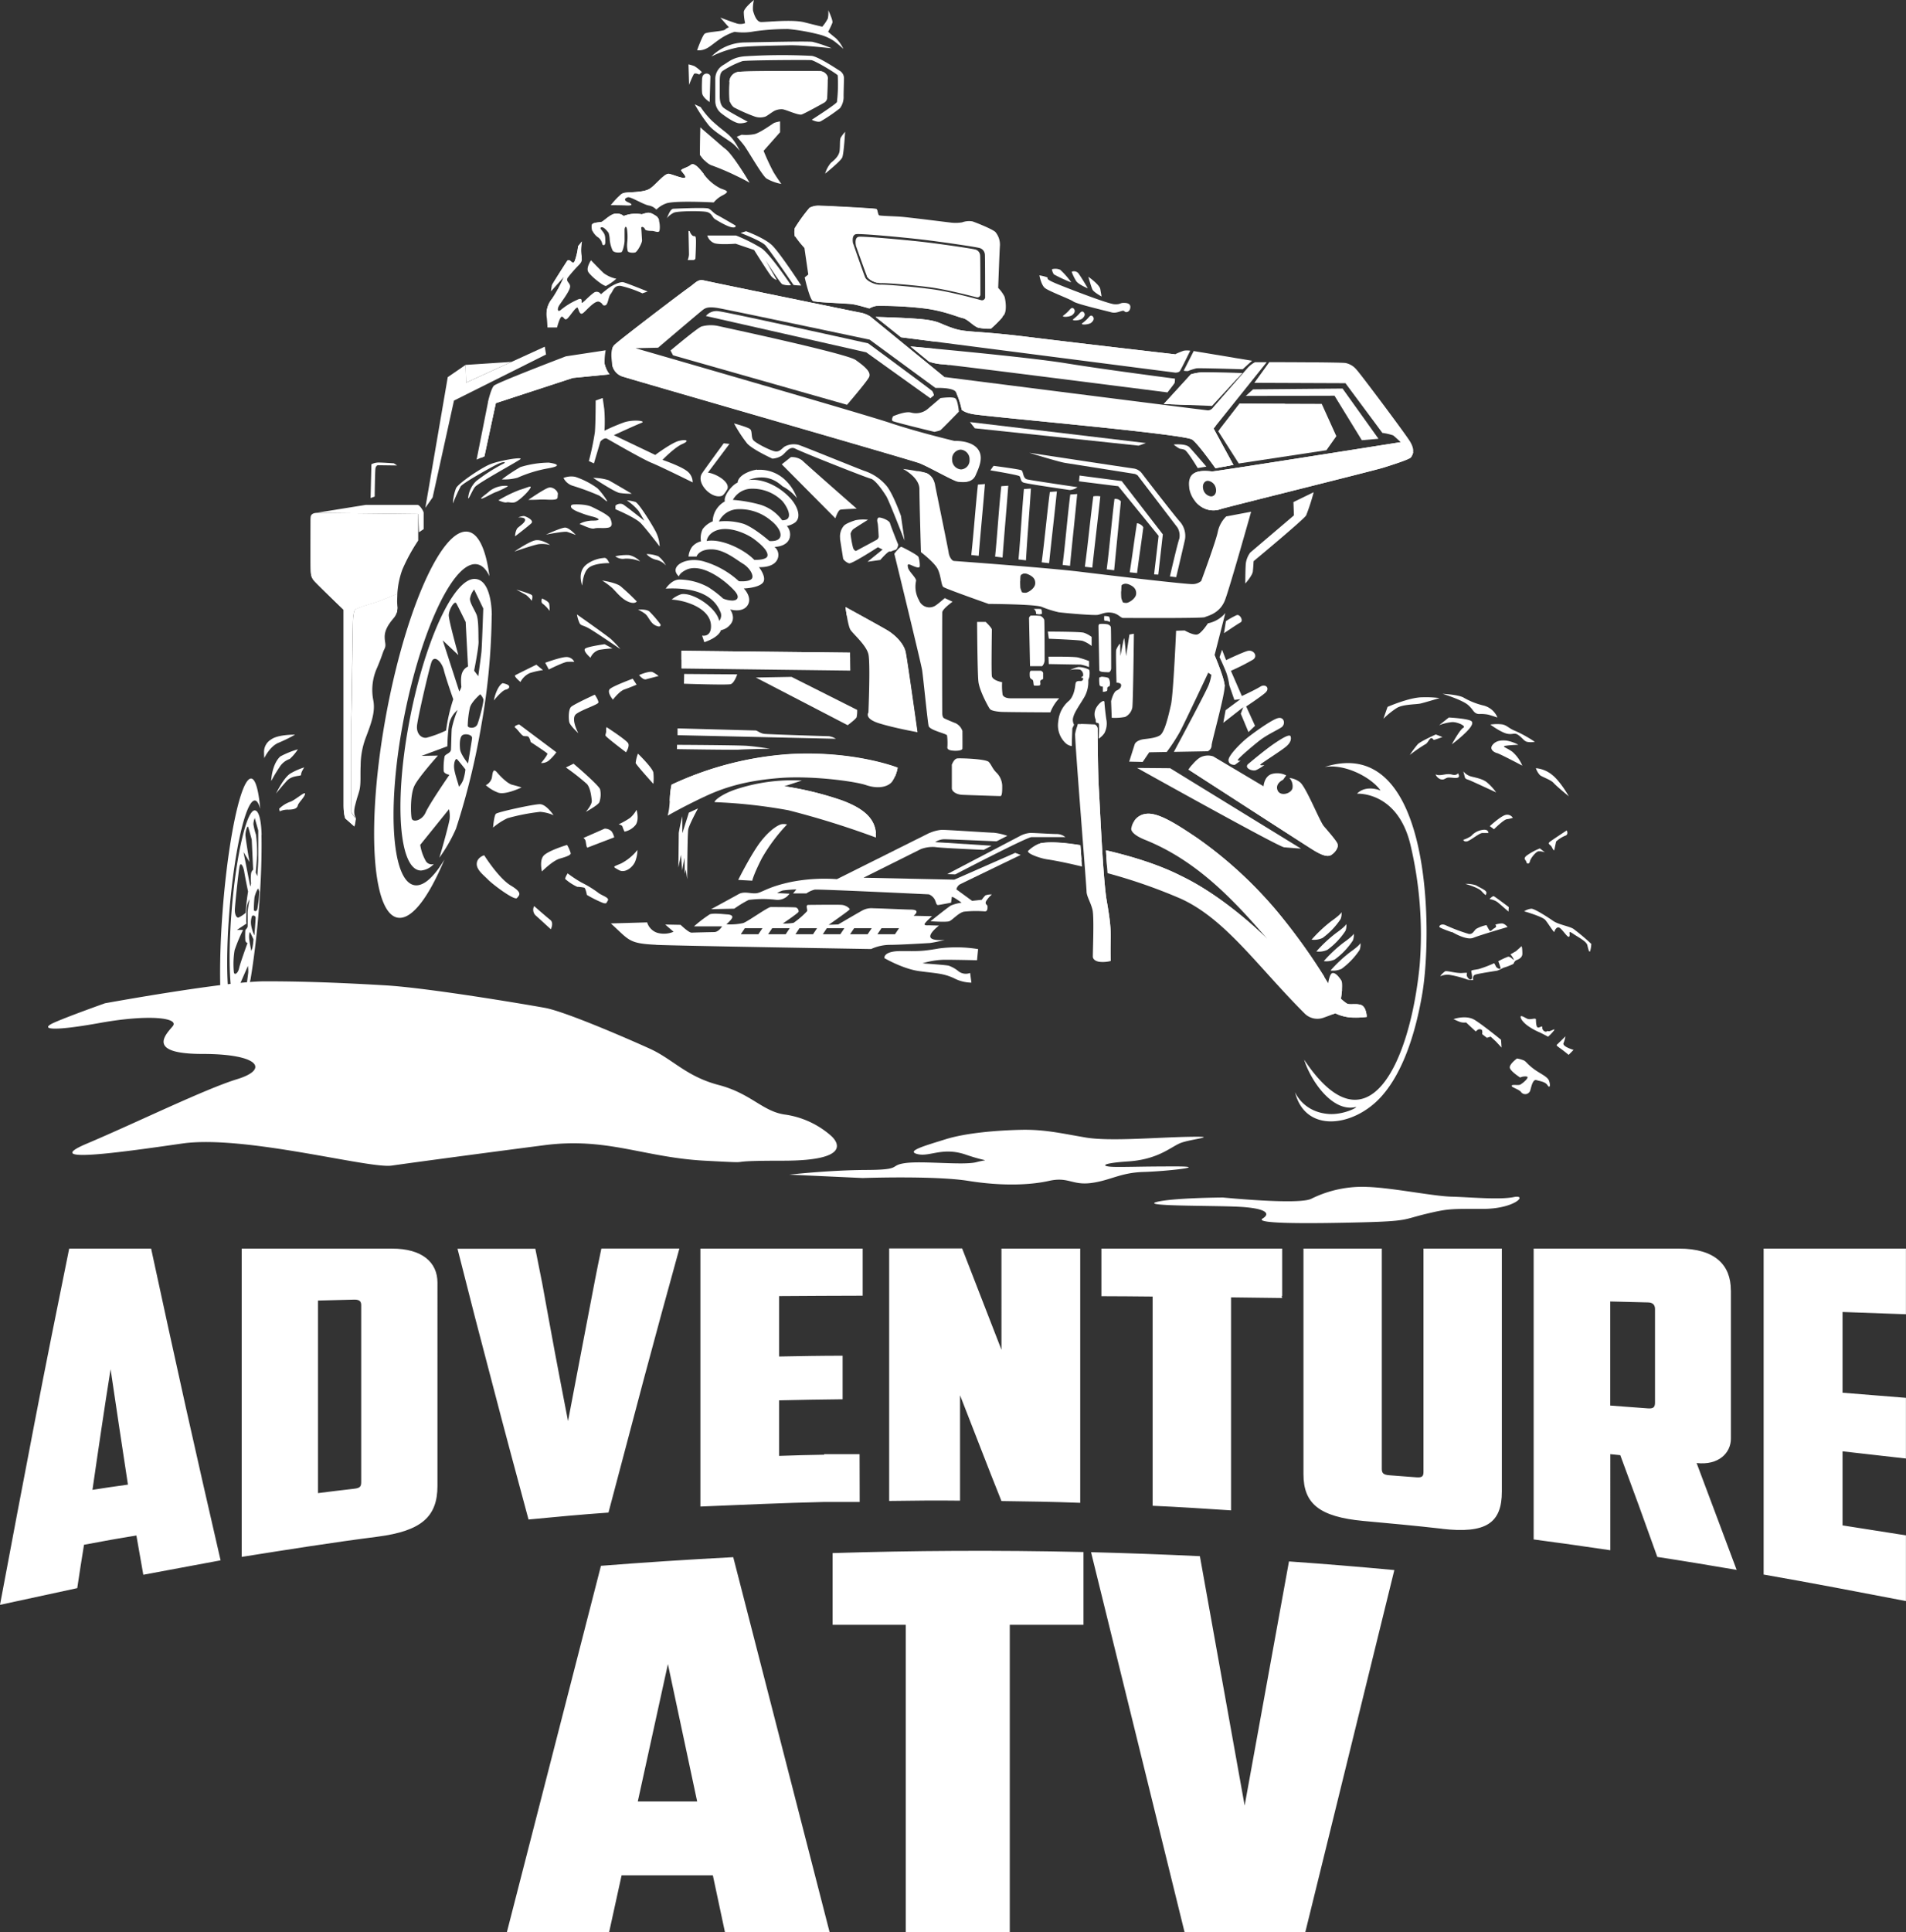 <svg xmlns="http://www.w3.org/2000/svg" viewBox="0 0 529.76 536.85"><rect x="0" y="0" width="529.76" height="536.85" fill="#333333" stroke="none"/><defs><style>.cls-1{fill:#fff;fill-rule:evenodd}</style></defs><g id="Layer_2" data-name="Layer 2"><g id="Layer_1-2" data-name="Layer 1"><path d="M377.23 220.51s11.13-.73 14.75 14a107.8 107.8 0 0 1 2.61 33.66c-2.67 27.24-14.48 52.67-32.12 26.22 1.66 5.42 7.61 14.62 14.24 13.19 1.19-.24-2.93 2.15-7.25 1.92-7.32-.47-9.51-6.08-9.51-6.08 2.75 11.26 15.68 9.77 23.36 1.89 5.49-5.65 9.69-15.62 12-29.23 2.92-17.17 2.72-72.45-27.12-63 5.84-.92 13.05 3 15.54 6.55-1.9-.75-4.72-1-6.51.83Zm-307.47-4.22c1.22 0 2.1 3.14 2.57 8.38-.42-1.46-.92-2.28-1.51-2.28-2.47 0-5.61 13.48-7 30.12s-.56 30.1 1.91 30.1c.91 0 1.89-1.78 2.84-4.84-1.43 6.76-3 10.94-4.45 10.94-2.78 0-3.76-16.2-2.2-36.2s5.08-36.22 7.86-36.22Z" class="cls-1"/><path d="M72.68 232c.1 5.84-.12 12.91-.73 20.53-.55 7.17-1.37 13.85-2.3 19.47a39.5 39.5 0 0 1-1.65 5.45c.3-1.88.93-6.55 1-7.3a11 11 0 0 0-.09-1.81L66 275a13.6 13.6 0 0 0 .65 3.07c.25.61.56.65.82.52-.45.79-.89 1.22-1.3 1.22-2.24 0-3-12.24-1.75-27.33s4.14-27.34 6.37-27.34c1.54 0 1.88 4.69 1.92 6.81Zm-1.9-4.83 1 3.56v8.16c0 .99-.26 4.53-.26 4.53l-.44-1s.42-4.44.37-5.52a38 38 0 0 0-.3-5 17 17 0 0 1-.72-2.94 5.1 5.1 0 0 1 .4-1.75Zm-1.22 19.13-1.88-9.58 1.66 2.77s-1.1-6.49-1.12-7.49.55-2.83.75-2.25 1 3.51 1 3.51l.39 8.35a1.78 1.78 0 0 0-.58 1.12 11.8 11.8 0 0 0 0 2.69 6 6 0 0 1-.2.85Zm1.13 13.52a9.9 9.9 0 0 1-.87-2.69 5.3 5.3 0 0 1 .22-2.64.63.63 0 0 1 1 .62c0 .69-.33 4.71-.33 4.71Zm-.87 4.36c0-.28-.49-2.44-.57-3.51s.14-1.85.27-1.65.92 1.92.92 1.92a15 15 0 0 1-.21 1.95 4.7 4.7 0 0 1-.41 1.29m1.91-17.35a7.8 7.8 0 0 0-1 2.5 31 31 0 0 0-.17 3.43c0 .4.82.71 1-.39a34 34 0 0 0 .52-4.61 3.3 3.3 0 0 0-.35-.93m-3.24 9.77-2.65 1.76h1.71a46.5 46.5 0 0 0-2.34 5.62 23 23 0 0 0-.2 6.15c.12.82 1.09.43 1.44-1.13s2.34-7 2.34-7a.89.89 0 0 1-.61-.79 23 23 0 0 1 0-2.68c.1-.46.63-.58.65-1.24s0-2.88 0-3.9a33 33 0 0 1 .54-3.55 6 6 0 0 0-.84 2.74c-.1 1.66-.1 3.49-.1 3.49Zm-.21-3a8.4 8.4 0 0 1-2 1.32c-.53.1-1.06-.78-1-2.29s1-10.35 1.29-11.86 1.08-.1 1.32 1.46 1.06 5.47 1.06 5.47a56 56 0 0 0-.66 5.9Zm96.37-189.5a5.1 5.1 0 0 0 1.35 1.69 2.88 2.88 0 0 1 1.37 1.89c.08.6.91.72.88-.51s0-1.85-.58-2.65-1.16-1.26-.44-1.37 1.71 1.27 1.93 1.55a8 8 0 0 1 .32 2 9.3 9.3 0 0 0 .79 2.88c.44.72 2 .62 2.43.48s.9-2.39.9-3.18v-3c0-.93.58-1.41.72.18a15.5 15.5 0 0 1 0 3.47 7 7 0 0 0 .15 2.2c.1.48 1.51.58 2.09.4s1.95-2.64 1.89-3.4-.15-2.67-.22-3.32.82-.32 1 .22 1.53.51 2.11.54 1.55.51 1.87.11.32-3.52-.83-4.24-1.77-1.11-2.75-.87-1.26.37-1.26.37a9 9 0 0 0-1.77-.15 8.4 8.4 0 0 0-3.26.62 3.1 3.1 0 0 0-2.17-.66c-1.51 0-3.46 2.21-4.08 2.32s-2.13.15-2.5.62 0 1.81 0 1.81Z" class="cls-1"/><path d="M183.23 61.34a2.2 2.2 0 0 0-.79-1.3c-1.16-.72-1.77-1.11-2.75-.87s-1.26.37-1.26.37a9 9 0 0 0-1.77-.15 8.4 8.4 0 0 0-3.26.62 3.1 3.1 0 0 0-2.17-.66c-1.51 0-3.46 2.21-4.08 2.32s-2.13.15-2.5.62a1.2 1.2 0 0 0-.16.64c.58-.15 1.35-.37 2.33-.68 2.32-.72 1.41-.58 3.36-1.55s2.25-.44 3.8-.08.44-.06 2.35-.5 1.71.28 2.79.28.57-.5 2.1-.28a3.7 3.7 0 0 1 2 1.22Zm-18.94 11s2.35 2.45 3.5 3.54a8.9 8.9 0 0 0 3.52 1.56 14.7 14.7 0 0 1-2.86 2c-.7.14-4.46-2.87-5-4s.8-3.11.8-3.11ZM187.17 58s8.94-.44 9.77-.05 1.34 1.26 2.35 1.77 5.13 2.93 5.13 2.93.34.72-1 .5-3.94-1.8-4.7-2.27-.83-1.67-2.31-2-8.07-.28-9.15.22a6.4 6.4 0 0 0-1.95 1.55c.48-.88.9-2.48 1.83-2.66Zm4.56 6.24a2.23 2.23 0 0 0 .77 1.23c.58.4.9-.37.94 1.3s-.16 5.13-.16 5.13a.82.82 0 0 1-.59.35h-1.55a5.1 5.1 0 0 0 .36-1.51c0-.61-.14-6.6-.14-6.6Z" class="cls-1"/><path d="M160.67 68.41a16.4 16.4 0 0 1-.94 4.12c-.64 1.39-1.37-1.15-2.17.08s-3.9 6.07-4.12 6.58a8 8 0 0 0-.29 1.74l3.54-3.93a38 38 0 0 1-3.25 6 6.69 6.69 0 0 0-1.44 5.45c.16 1.87.16 2.53.16 2.53h2.67s.79-3.11 1.37-3 .69 1.11 1.41.6 2.67-3.79 3-3 .58 2 1.4 1.44 3.34-3.72 4.56-3.17.69 1.12 1.59 1 .87-2.35 1.57-3.17.86-2.46 2.81-2.25a30.5 30.5 0 0 1 6 2.07l1.48-.51s-5.82-2.35-6.75-2.57-3 .83-3.88 1.45-2.38 1.88-2.38 1.88a1.35 1.35 0 0 0-2-.4c-1.26.91-2.53 2.35-3.15 2.74s.62-1.87-1.59-.72A19.6 19.6 0 0 0 156 86c-1 .94-1.23-.1-.57-1.15s2.74-3.72 3-5-1.38-1.59-.58-2.76a40 40 0 0 1 3.15-3.57c.9-1 .76-1.27.54-2.86a12.8 12.8 0 0 1 .18-3.58Z" class="cls-1"/><path d="M160.67 68.41a16.4 16.4 0 0 1-.94 4.12c-.64 1.39-1.37-1.15-2.17.08s-3.9 6.07-4.12 6.58a1.6 1.6 0 0 0-.1.36 28 28 0 0 1 2.35-2.49 14 14 0 0 1 2.89-2.2 5.47 5.47 0 0 0 2.27-2.15c.22-.33.55-.78.84-1.2 0-.23-.06-.51-.11-.85a12.8 12.8 0 0 1 .18-3.58Zm-4.43 9.11.13-.14zm.31-.17a35.4 35.4 0 0 1-3.11 5.65 6.47 6.47 0 0 0-1.51 3.92c.31-.5.64-1 .95-1.53 1-1.44 1.53-2 2.32-3.25a17.3 17.3 0 0 0 1.48-3.54c.25-.75.17-1.06-.13-1.27ZM169.76 57s2.35-3 3.54-3.36 5.38-.07 7.19-1.15S184.72 48 186 48.3s3.72 1.36 4.34 1.08-.82-1.59-1-2 1.83-.86 2.63-1.55 2 .43 3.5 2.34a12.9 12.9 0 0 0 4.78 4.16c1.67.66 2.68.8.77 1.85a8 8 0 0 0-2.65 2.06s-11.37-.61-13.37.34a7.2 7.2 0 0 0-2.57 1.66 3.8 3.8 0 0 0-2.17-1.16c-1.48-.28-5-2.49-5.75-2.27s-1.37.78.11 1.41 1 .94-.54.86-4.3-.08-4.3-.08Z" class="cls-1"/><path d="M172.3 54.26a2.9 2.9 0 0 1 1-.62c1.19-.32 5.38-.07 7.19-1.15S184.72 48 186 48.3s3.72 1.36 4.34 1.08-.82-1.59-1-2 1.83-.86 2.63-1.55 2 .43 3.5 2.34l.13.15a7.7 7.7 0 0 1-1.92 1.15c-1.57.59-1.27 1 .06 2s2.07 1-1.51.65-6.19-1.19-6.77-.07-.1 1.59-2.57 1.37-1.77 0-3.61.44c-1.48.31-4.8.08-7 .36Zm47.57 24.99s-5.75-8.58-8.2-10.27a45.7 45.7 0 0 0-7.09-3.55h-8a3.36 3.36 0 0 0 1.88 2.1c1.44.55 6 .18 6 .18l5.13 1.74s3.7 5.89 4.56 7a3.54 3.54 0 0 0 1.73 1.34l-3.11-5.5s4 6.29 4.66 6.69a5.9 5.9 0 0 0 2.43.26Z" class="cls-1"/><path d="M222.69 79.32s-6-9.22-8.17-11.24-7.15-3.84-7.15-3.84l-1.53.48s5.65 2.15 6.84 3.39 7.88 11.06 7.88 11.06a16 16 0 0 0 2.13.15m-28-43.92-.14 7.6s1.59 2.45 3.4 3a68 68 0 0 1 6.79 2.9c2 .94 3.62 1.87 3.62 1.87s-4.48-7.58-6.59-9.25-2.67-1.37-4-2.61a42 42 0 0 1-3.1-3.54Z" class="cls-1"/><path d="m194.69 35.4-.14 7.6a11 11 0 0 0 1.28 1.59c0-1.29.08-3.45 0-4.27 0-1.2.26-2 1.49-.94 4.86 4 6.28 5.19 10.48 10.57-1.25-2-4.49-7-6.08-8.4-3-2.69-4.22-3.68-7.08-6.15Zm40.2 1.24s-.34 6.07-.8 7.12-4.75 4.48-4.75 4.48a8 8 0 0 1 1.61-3c.9-.73 2.23-1.85 2.41-3.32s0-3.12.33-3.7a10.6 10.6 0 0 1 1.2-1.59ZM201.14 18c1.64-1 2.73-2.09 5.88-2.36a164 164 0 0 1 18.56-.12c1.93.21 7.18 3.76 8 4.26a2.46 2.46 0 0 1 1 2.1c0 .44-.14 4.63-.1 5.24a5.4 5.4 0 0 1-1 2.93 46 46 0 0 1-5.36 3.65c-.83.44-2.5-.43-2.5-.43s6.77-4.34 7-4.92a42 42 0 0 0 .22-7.4c-.18-.44-6.33-4.14-7.34-4.24s-17.7 0-19.12.26a25.7 25.7 0 0 0-5.38 2.64c-.93.57-.93 1.84-.95 2.83v4.23c0 .47 0 2.32 1 3.21s6.79 3.94 6.79 3.94a5.6 5.6 0 0 1-2.25.44c-1.4 0-4.25-2.1-5.18-2.83a4.32 4.32 0 0 1-1.6-3.35v-6.3a4.44 4.44 0 0 1 2.33-3.78" class="cls-1"/><path d="M202.73 22.77a2.88 2.88 0 0 1 2.32-2.77c1.43-.35 22.29-.25 23-.22a2.35 2.35 0 0 1 1.95 1.47c.19.69-.09 5.73-.09 6.05a1.74 1.74 0 0 1-.84 1.23c-.5.29-5.28 2.94-6.22 3.27s-4.59-1.45-5.46-1.45a4.5 4.5 0 0 0-2.13.44c-.63.32-1.94 1.34-2.49 1.59a4.66 4.66 0 0 1-3 0 47 47 0 0 1-5.75-2.53 3.35 3.35 0 0 1-1.2-1.84 42 42 0 0 1 0-5.24Z" class="cls-1"/><path d="M202.73 22.77a2.88 2.88 0 0 1 2.32-2.77c1.43-.35 22.29-.25 23-.22a2.35 2.35 0 0 1 1.95 1.47 4.3 4.3 0 0 1 .07.82c-.75 0-1.85 0-3.44.06-5.2.29-6.65 2.17-11.65 2.53s-7.16-1.08-9 1.09a15 15 0 0 1-3.11 2.6l-.12-.34a42 42 0 0 1 0-5.24Zm3.42 14.66a12.4 12.4 0 0 0 3.52-.16c1.62-.36 5.2-3 5.53-3.14a9.3 9.3 0 0 1 1.62-.4v3l-4.58 5.18a61 61 0 0 0 2.76 5.93c1 1.66 2.17 3.26 2.17 3.26a12.8 12.8 0 0 1-4.17-1.53c-1.29-1-5.21-7.92-6.22-9.22s-2-2.35-2-2.35ZM198 33.67a23 23 0 0 1-3.26-3.92L193.1 29a45 45 0 0 0 3.9 5.82c1.8 2.11 5.78 4.2 7 5.35s1.69 1.83 1.69 1.83c-2.55-5-3.46-4.45-7.7-8.35Zm2.22-28.79s1.36 1.58 2.39 2.72a2.5 2.5 0 0 0-1.08.62c-.65.54-5 .6-5.67 1.15s-2.11 4.6-2.11 4.6a4.67 4.67 0 0 0 2.39-.4c1.45-.59 3.33-2.64 6.05-3.94a13.6 13.6 0 0 1 2-.79 15.7 15.7 0 0 0 5.41-.12 67 67 0 0 1 9.4-.66 56 56 0 0 1 8.86 1.57 13 13 0 0 1 3.94 1.77 34 34 0 0 1 2.6 2.17 9.8 9.8 0 0 0-2.13-3c-1.15-.9-2.1-1.74-2.1-1.74a23 23 0 0 0 1.19-2.5c.22-.68-1.15-3.5-1.15-3.5a7.6 7.6 0 0 1-.12 2.31 11.5 11.5 0 0 1-1.55 2.28s-1.58-.36-5-1.23-10.78 0-12.08-.08-1.95-2.38-2.17-3.18a9.2 9.2 0 0 1 .27-2.93s-2.75 2.17-2.83 3.33a15.4 15.4 0 0 0 .37 3.1 3.57 3.57 0 0 1-2.6 0c-1.59-.5-4.28-1.55-4.28-1.55m-5.08 16.81c0 .42-.14 2.83 0 4.14s2.1 2.52 2.1 2.52l.2-6.84a.89.89 0 0 0-.63-1 1.21 1.21 0 0 0-1.62 1.16Zm-3.78-3.81.18 5.71a23 23 0 0 1 1.31-3c.36-.46 1.48.11 1.48.11l.76-.65a11 11 0 0 0-2.09-1.69 12 12 0 0 0-1.67-.48Z" class="cls-1"/><path d="M206.92 11.8c4-.08 17.32-.39 18.87-.18a34 34 0 0 1 5.35 1.8s-8.35-.94-11.82-.84-11 .15-14.18.59a29.6 29.6 0 0 0-7.41 2.53 13.36 13.36 0 0 1 9.19-3.9m16.74 65.27 1-.8-1.08-7.38a27 27 0 0 1-2.68-3.36 5.5 5.5 0 0 1 0-2.17 46.4 46.4 0 0 1 4.1-5.65 5.37 5.37 0 0 1 2.92-.58c1.35 0 15.29.73 15.65.91s.46 1.62.76 1.78 4 .25 6 .39 13.23 1.56 14.17 1.66a11 11 0 0 0 2.93-.1 5.6 5.6 0 0 1 2.86-.26c1 .33 5.46 2.1 6.37 2.94a5.5 5.5 0 0 1 1.25 4c-.1 1.38-.47 11.54-.47 11.54a9.5 9.5 0 0 1 1.77 2.45c.26.88.69 3.7-.1 5a29 29 0 0 1-3.72 3.86 14.8 14.8 0 0 1-3.48-.28c-1.3-.36-2.93-2.35-4.3-2.65s-5.1-2-10.37-2.67a106 106 0 0 0-13.61-.7 6 6 0 0 0-2 .72s-3.26-1-4.74-1.2-9.96-.52-10.89-.84-2.34-6.61-2.34-6.61m13.49-9.37s2.89 8.39 3.33 9.39 2.7 2.07 4.23 2 9.51.59 14.65 1.31 12.79 2.85 13.37 3a.88.88 0 0 0 1.08-1c0-.76 0-11-.07-11.64a2 2 0 0 0-1.62-1.89c-1.24-.32-10.53-1.69-15.81-2.31s-16.85-1.69-18.31-1.51-.89 2.65-.89 2.65Z" class="cls-1"/><path d="M234.67 81.73c-.95.27-5.11 1.36-7.9 2.08 2.37.26 8.83.48 10.11.66 1.48.22 4.74 1.2 4.74 1.2a6 6 0 0 1 2-.72 106 106 0 0 1 13.65.79c5.27.72 9 2.39 10.37 2.67s3 2.29 4.3 2.65a14.8 14.8 0 0 0 3.48.28 35.5 35.5 0 0 0 3.26-3.24 9.3 9.3 0 0 0-4-1.92c-2.43-.62-21.85-3.66-27.12-4.09s-11.44-.8-12.88-.36Zm-7.08-14.03s1.81 8.1 1.81 8.39-1.09.5-2.29.82-2 .58-2.09 1.2a29 29 0 0 0 1.26 4.45c.08.28 1 .26 1.89.08s4.51-1.57 5-1.75.76-.72.28-1.59-1.08-2.3-1.08-2.3c1.51-.67 2.93-1.78 2.23-4.12-.52-1.41-2.34-8.47-2.34-8.47s-3.27 1.64-3.58 1.84-1.15 1-1 1.45ZM221 65.75a5.8 5.8 0 0 1 1.87-1.43c1.55-.61 6.84-1.52 6.88-2s-1.09-2.06-.14-2.72 3.68-.68 5.16-.82c1.21-.12 7-.07 9.13 0-.1-.32-.2-.6-.34-.67-.36-.18-14.3-.91-15.65-.91a5.37 5.37 0 0 0-2.92.58 46.4 46.4 0 0 0-4.09 5.65 5.5 5.5 0 0 0 0 2.17 1.2 1.2 0 0 0 .1.22Zm16.87 2.46s2.73 7.71 3.14 8.64 2.56 1.88 4 1.82 9 .53 13.84 1.2 12.09 2.62 12.64 2.73a.83.83 0 0 0 1-.91c0-.69 0-10.06-.07-10.69a1.8 1.8 0 0 0-1.53-1.72C269.73 69 261 67.71 256 67.15s-15.91-1.53-17.27-1.37-.83 2.43-.83 2.43Z" class="cls-1"/><path d="M240.93 76.67c0 .08.06.13.08.18a4.5 4.5 0 0 0 2.84 1.7 10.7 10.7 0 0 1 2.59-2.41c1.78-.93 1.78.62 1.12 1.3s.58 1 2.39 1A96 96 0 0 1 260 79.61a52 52 0 0 0 7.24 1.27c1.69 0 3 .32 3.4-.14s-.15-1.75-.77-3-1.18-3.18-2-4-5 1-7.52 1.77a15.1 15.1 0 0 1-7.42.83 16.1 16.1 0 0 1-5.77-1.95s.24-2.46.28-3.4a3.21 3.21 0 0 0-1.73-2.45c-.87-.51-1.38-.48-1.59.06s-.3 2.57-.84 4.3a16.8 16.8 0 0 1-2.33 3.79Z" class="cls-1"/><path d="M248.36 70.79v2.13a19.2 19.2 0 0 0 5.09 1.81c2.29.32 6.88-1.69 9.69-2.64a6.34 6.34 0 0 1 5 .33 5.75 5.75 0 0 0-4.52-2.42c-3.22-.25-8.56 2.06-10.37 1.92s-2.61-1.16-3.22-1.34a3.6 3.6 0 0 0-1.67.18Zm40.53 5.68s.44 2.54 1.45 3.47 7 3.11 8 3.83 8.89 2.54 10.55 3 3.12-.84 3.62-.3 1.33.11 1.55-.54.3-1.67-1.33-1.77-1.08.46-3 .36-14.6-5.07-16.37-5.83-2.35-1.15-2.17-1.45-2.29-.75-2.29-.75Z" class="cls-1"/><path d="M292.37 74.81a3.46 3.46 0 0 1 2.31.14 21.7 21.7 0 0 1 3.08 3.51 38 38 0 0 1-4.85-2.24 3.44 3.44 0 0 1-.54-1.41m8.44 15c-.64.53 1.79.44 2.5-.16s.87-1.18.45-1.7-.86-.17-1.18.24a11.4 11.4 0 0 1-1.77 1.62m-2.5-1.14c-.63.53 1.8.44 2.5-.17s.87-1.17.45-1.69-.86-.17-1.19.24a11.4 11.4 0 0 1-1.76 1.62m-2.76-1c-.64.53 1.79.44 2.49-.15s.87-1.19.45-1.71-.86-.16-1.19.25a10.8 10.8 0 0 1-1.75 1.61m6.95-10.78s3.1 2.17 3.32 3.43l.36 2.06s-2.17-1.19-2.53-1.92-1.15-3.57-1.15-3.57m-4.6-1.39a1.58 1.58 0 0 1 2 .66c.9 1.27 2.45 3.94 2.45 3.94s-2.53-1-3.22-2a14 14 0 0 1-1.26-2.57Zm-54.55 12.55 7.09 5.65 76.3 9.83-.15-5.1s-25.28-2.9-40.38-4.77-17.43-1.2-21.17-2.43-3.86-1.91-7.66-2.42-14-.76-14-.76Zm87.47 9.37s-2.6 5.33-2.91 5.71-1.17.4-1.17.4l-.15-5.1a22 22 0 0 1 2.45-1 5.9 5.9 0 0 1 1.78 0Zm-77.74-1.17 5.17 4.24a14.5 14.5 0 0 0 3.87.73c2.35.14 62.37 7.8 62.37 7.8s1.9-2.4 2-2.67a9 9 0 0 0 .09-1.15s-19.19-2.47-30.33-4.28-43.14-4.67-43.14-4.67Z" class="cls-1"/><path d="M262.12 101.22c.2 0 .8.07 1.75.18a9.9 9.9 0 0 0-2.77-3.3 3.35 3.35 0 0 1-1.24-1.21l-6.78-.64 5.17 4.24a14.5 14.5 0 0 0 3.87.73m-11.68-7.52 9.24 1.18a2.46 2.46 0 0 1 1.5-1.4c2.09-.8 3.62-1.17 8.38-.44s29 3 34.28 3.76 22.77 2.09 22.77 2.09l-.06-.46c-1.07-.13-25.56-2.94-40.34-4.77-15.12-1.89-17.43-1.2-21.17-2.43s-3.86-1.91-7.66-2.42-14-.76-14-.76Zm73 18.55L331 104a13 13 0 0 1 3.7-.58l10.59.21-8.42 9.15Z" class="cls-1"/><path d="m330.44 112.53 8-7.23 5.51-.23 1.32-1.43-10.59-.21a13 13 0 0 0-3.7.58l-7.52 8.24Zm14.09-.4-5.93 7.68 5.71 8.96 24.36-3.69 2.76-3.9-4.06-8.97z" class="cls-1"/><path d="m344.53 112.13-5.61 7.24 7.34 8 14.43-2.15-8.26.26-2-1.31 13.05-.46-1.81-.8-13.59-1.37-2.25-2.13L361.8 122l-.54-1.35-14.64-3.76 2.39-.72 12.25 3.62-.18-1.81-11.89-4.66 3.72.1 9.15 3.84s.72-.65.54-1.35c-.11-.41-3.24-2.32-5.61-3.72Z" class="cls-1"/><path d="m346.26 110 24.66-.06 7.59 12.36 4.63-.4-9.98-13.95-24.87.22z" class="cls-1"/><path d="M330.52 135.47a7.65 7.65 0 0 0 3.23 5.23 6.17 6.17 0 0 0 5.65.71c1.33-.46 42.31-10.61 45.14-11.5s7.39-2.34 7.67-2.91 1.45-1.74-.58-4.78-13.63-18.54-14.53-19.44a5.3 5.3 0 0 0-3.14-1.93c-1.49-.22-21.16-.24-21.16-.24l-4.16 5.75 25.32.1 10.26 13.81a16 16 0 0 1 3 .69c.4.29 2.09 1.88 2.09 1.88s-51.81 8.21-52.43 8.14c-3.28-.38-7-.25-6.33 4.49Zm5.22-1.89a2.58 2.58 0 0 1 2.21 2.17c.23 1.2-.37 2.17-1.36 2.17a2.56 2.56 0 0 1-2.19-2.17c-.24-1.2.37-2.17 1.34-2.17" class="cls-1"/><path d="M343.16 132.48c1 .25 3.94.91 3.94.91s42.45-9.49 43-9.73c.29-.14-.3-.52-.84-.8-2.17.33-51.76 8.19-52.37 8.12-2.45-.29-5.15-.28-6.07 1.73a6.42 6.42 0 0 1 3.81-1 19.2 19.2 0 0 1 6.76 1.49 2 2 0 0 1 1.81-.69Z" class="cls-1"/><path d="m337.85 130.09 4.95-.94-5.5-10.08 14.78-18.45h-3.24a7.3 7.3 0 0 0-2 1.53c-.84.94-9.36 10.67-9.73 11.13a1.8 1.8 0 0 1-1.36.73c-.48 0-73.3-9.27-73.3-9.27l-20.57-16.81a7.8 7.8 0 0 0-3-1.12c-2.17-.43-41.43-8.46-43.18-8.89s-2.31.65-4.26 2-19.67 14.82-20.75 16-.73 3.62-.58 5a4.25 4.25 0 0 0 2.81 3.68c1.89.66 80.13 23.16 82.59 24.09s9.55 5 10.71 5.14 3.9.5 4.91-1.73 2.47-5.36.44-7.6-6.29-2-6.29-2-10.06-2.39-17.87-5-70.79-20.76-70.79-20.76l6.29-.14s11.64-9.91 12.51-10.56 1.81-.8 3.9-.5 42.38 8.82 42.38 8.82l18.3 13.42s4.77-.21 5.65 1.08a21.8 21.8 0 0 1 1.65 5s.94.93 3.76 1.3c7.45 1 55.94 5.25 60.1 6.87 1.31.5 6.66 8.06 6.66 8.06Zm-89.68-14.42s3.32-1.48 5-1.06a5.13 5.13 0 0 0 4.52-.86c1.12-.94 3.69-3.14 3.69-3.14s3.58-.54 4.23.14.9 3.62.9 3.62-4.84 5-5.16 5.17-1.63.44-1.63.44-11.14-2.69-11.6-3 .1-1.33.1-1.33Zm18.83 9.25a2.65 2.65 0 0 1 2.48 2.76 2.52 2.52 0 0 1-2.36 2.74 2.68 2.68 0 0 1-2.48-2.74 2.54 2.54 0 0 1 2.36-2.76" class="cls-1"/><path d="m337.85 130.09 4.95-.94-5.5-10.08.6-.75-72-9a26 26 0 0 1 1.41 4.53s.94.93 3.76 1.3c7.45 1 55.94 5.25 60.1 6.87 1.31.5 6.66 8.06 6.66 8.06Zm-75.43-25.39-20.54-16.77a7.8 7.8 0 0 0-3-1.12c-2.17-.43-41.43-8.46-43.18-8.89s-2.31.65-4.26 2-19.67 14.82-20.75 16a2.6 2.6 0 0 0-.52.9 4.5 4.5 0 0 1 1.71-.61 4.07 4.07 0 0 0 3.28-1.51c.72-.73 20-15.58 20-15.58s43.72 9.32 44.85 9.5 21.79 16.81 21.79 16.81Z" class="cls-1"/><path d="m332.74 118.9 7.21 10.79 2.85-.54-5.5-10.08zM329 103l2.78-5.47 16.22 2.7-2.61 2.36s-11.88-.37-12.83-.26a16 16 0 0 0-2.39.76A6 6 0 0 1 329 103m-73.53 25.61c2.47.94 9.55 5 10.71 5.14s3.9.5 4.91-1.73l.18-.39a5.9 5.9 0 0 1-4.16.49c-2.09-.58-3.48-2.39-6.07-3.4s-69.5-21.41-80.21-24.58c-4.5-1.34-8.06-2.27-10.71-2.9a4.24 4.24 0 0 0 2.76 3.28c1.89.66 80.13 23.16 82.59 24.09M196.2 87.79a3.79 3.79 0 0 1 3.66-1.3c2.6.29 41.44 8.9 41.44 8.9s17.53 12.91 17.83 13.27a3.8 3.8 0 0 1 .46 1.15l-1 .84-17.84-12.77Z" class="cls-1"/><path d="M186.37 97.38s7.41-6.23 8.57-6.66a9.54 9.54 0 0 1 4.52-.18c1.29.29 35.83 7.67 38.36 9.47s4.48 3.4 3.69 4.85-6.08 7.6-6.08 7.6l-48.37-13.75Z" class="cls-1"/><path d="M233.7 99.51s-30.38-6.87-30.88-7-4.85.08-4.85.08a35 35 0 0 1 4.27 2.53c.66.65 3.47 1.3 7.31 1.81s10.19.94 10.19.94l-15.55-.08a8.6 8.6 0 0 0 2.83.87c1.08 0 18.94 2.89 22.84 3.47s-2.45.22-4.84.22-18.08-1-19.59-1 2.23.88 4.69 1.61 16.42.71 15.77 1-10.41 1-10.41 1a70 70 0 0 0 7.38 1.89c2.74.42 10.62-.66 10.41-.22a22 22 0 0 1-2.61 2.31l4.2 1.53s5.27-5.57 5.27-6.52-3-3.61-6.43-4.48ZM204 117.59a38 38 0 0 0 3.68 5.64c1.59 1.73 7 4.19 7 4.19a5.43 5.43 0 0 0 2.75-.93c1.09-.87 2.1-2.68 3.68-1.81s19.6 8 20.91 8.31 3.54 3.61 4.34 4.92 5.06 12.3 5.06 12.3l-1-6.87s-2.31-6.52-4.18-8.55a13.67 13.67 0 0 0-6.09-4c-2.88-1.08-16.88-6.79-18.21-7.2a5.34 5.34 0 0 0-3.84.47c-.79.52-1.37 1.56-2.68 1.34s-5.45-2.31-6.07-3.15-.22-2.42-.83-3-4.52-1.62-4.52-1.62Z" class="cls-1"/><path d="m232.19 144-14.9-15 2.53-2a4.73 4.73 0 0 1 3.18.94c1.09 1.09 15.12 13.38 15.12 13.38s-3.92.14-4.56.29-1.37 2.38-1.37 2.38Zm18.73-13.75s4.63 2.31 4.63 5.63.42 17.51.42 17.51 3.4 2.61 4.49 4.4 1.08 4.78 1.74 5.29 12.58 4.7 12.58 4.7 12.51.06 14.68.79a30 30 0 0 0 4.77 1.52c1.52.22 9.84.95 10.93.73s2.09-.87 3.9-.58 2.39 1.44 3.1 1.44 22.07.14 22.72-.22 4.19-.93 5.64-4.84 7.22-24.45 7.22-24.45l-6.93 1.31a8.4 8.4 0 0 0-2.32 4.2c-.44 2.45-4.62 13.73-4.62 13.73a3.75 3.75 0 0 1-2.29.87c-1.51.11-22.48-2.34-31.3-3.43s-35.08-3-35.08-3c-.64 0-1.37-1.17-1.53-2.33s-3.54-17.49-3.76-18.72a4.47 4.47 0 0 0-2.37-3.33 55 55 0 0 0-6.62-1.19Zm33.14 34.29a6.4 6.4 0 0 1-.46-1.23 26 26 0 0 1 0-3.33c.07-.43.95-.95 2.14-.43s2.06 1.19 2 2.56-2 2.53-2.64 2.57a2.9 2.9 0 0 1-1.09-.14Zm28.06 2.81a5.4 5.4 0 0 1-.46-1.22 23 23 0 0 1 0-3.32c.06-.44.93-.95 2.13-.44s2.05 1.19 2 2.57-2.06 2.53-2.65 2.56a3.1 3.1 0 0 1-1.09-.15Z" class="cls-1"/><path d="M259.4 133.27a3.84 3.84 0 0 0-1.86-1.83 15.6 15.6 0 0 0-2.54-.57c1.11 1.2 2.59 3 2.9 4.55.5 2.53 2 17.57 2.09 18.79s1.37 4.28 3.32 4.78 19.9 2.46 19.9 2.46h.35c0-.67 0-1.31.07-1.51s.57-.7 1.36-.64a2.55 2.55 0 0 1 1.14.21c1.15.48 2 1.14 2 2.4 5.49.57 14.73 1.5 23.46 2.39a13 13 0 0 1 .08-1.53c.05-.34.57-.71 1.34-.65a2.5 2.5 0 0 1 1.15.21c1.15.49 2 1.15 2 2.43 9.37.94 17.18 1.71 17.61 1.71 1.08 0 .58-1.66-.3-2.09a10.5 10.5 0 0 0-4-1.45c-1.95-.22-63.71-6.47-64.33-6.51s-1.13-.76-1.34-1.26-3.21-16.72-4.42-21.93Zm56.86-1.11 11 14.39a4.35 4.35 0 0 1 .52 3.12c-.52 1.37-2.61 10.47-2.61 10.47l1.74.22s2.16-9.1 2.46-10.55a6 6 0 0 0-1.53-5c-1.37-1.52-9.83-12.44-10.41-13.24a3.52 3.52 0 0 0-2.35-1.41c-.91-.1-29-4.37-29-4.37s8.17 2.54 10 2.82 19 3 19.38 3.07a3.6 3.6 0 0 1 .84.47Zm-46.68-14.9 48.91 5.83-2.03.72-45.51-4.82z" class="cls-1"/><path d="M276.15 129.42s7.16.93 7.74 1.23.36 2.23 1.59 2.53 14 2.17 14 2.17a4 4 0 0 1-2.17.79c-.86-.14-12.08-1.73-12.9-2.09s-.66-1.39-1.05-1.75-8.1-1.63-8.1-1.63Zm23.91 2.7 11.71 1.53 11.43 14.81-1.27 11.18-1.16-.06 1.26-10.71-11.2-13.78-10.92-1.37zm42.3 6.11c-1.09.3-3.1 2.47-6.3 2.61a6.4 6.4 0 0 1-3.95-1.66 7.4 7.4 0 0 0 1.64 1.52 6.17 6.17 0 0 0 5.65.71c1.33-.46 42.31-10.61 45.14-11.5s7.39-2.34 7.67-2.91a3.4 3.4 0 0 0 .57-1.39c-.63.37-1.28.74-1.64.92-.9.42-47.7 11.42-48.78 11.7m-217.91-33.45-6.23 36.31 2.03-2.9 5.93-26.9 25.59-12.8-.35-2.17-21.88 9.99-.14-4.93z" class="cls-1"/><path d="m142.17 100.54-12.77.84.14 4.93zm-6.52 11.15-3.18 16 2.17-.93 3.18-14.76 21.41-7 10.19-1a7.2 7.2 0 0 1-1.37-3 17 17 0 0 1 .29-3.68L157.28 99s-19.16 7.3-20 8.16-1.66 4.56-1.66 4.56Z" class="cls-1"/><path d="m133.74 127.2.9-.39 3.18-14.81 21.41-7 10.19-1a7.6 7.6 0 0 1-1.33-2.73l-9.44 1.29-20.75 7.54ZM103 138.37l.23-9.39a4.54 4.54 0 0 1 2-.48c1.12 0 4.24.22 4.24.22l.91.6-5.4-.07s-.49.12-.62.87-.22 7.84-.22 7.84Zm-15.22 4.13 13.93-2.24h14.31c.64 0 1.73 1.77 1.73 2.2V147l-1.3.88-.21-5.07Z" class="cls-1"/><path d="m87.78 142.5 28.46.29v7.38a50 50 0 0 0-4.42 8.1 23.8 23.8 0 0 0-1.38 6.71c-1.83.77-4.93 2.06-6.43 2.53a44 44 0 0 0-5.21 1.77c-.4.3-.52 1.3-.66 2.43s-.36 23.14-.5 28 0 26 0 26a14.6 14.6 0 0 0 1.3 1.8l-.46 2.12-2.48-2.22s-.5-.87-.5-3.84v-54.16s-7.21-6.93-8.15-8-.92-1.95-1-3.48 0-13.91 0-14.31c.08-1.09 1.49-1.12 1.49-1.12Z" class="cls-1"/><path d="M110.44 165c0 .86-.06 1.57-.06 2 0 1.44.51 3-1 4.77s-2.46 3.39-2.46 5.14.51 2.23-.07 3.4-.51 1.58-2 5.12a14.87 14.87 0 0 0-1.08 9.19c.58 3.18-.58 6.29-2 10.05a22.1 22.1 0 0 0-1.53 8.1c-.14 2.76.15 5.13-.42 7.1s-.36 1-1.09 3.76.22 3.6.22 3.6v.21a14.6 14.6 0 0 1-1.3-1.8s-.19-21.12 0-26 .36-26.86.5-28 .26-2.13.66-2.43a44 44 0 0 1 5.21-1.77c1.5-.47 4.6-1.76 6.43-2.53Z" class="cls-1"/><path d="m98.8 228.3-.28 1.28-2.52-2.17s-.5-.87-.5-3.84v-54.16s-7.21-6.93-8.15-8-1-1.95-1-3.48v-14.31c.07-.94.79 10 1.11 14.35.29 3.74 5.77 6.08 8 6.92 3.65 1.35 5.9-.19 9.08-.87a24.5 24.5 0 0 1 4.51-.36s1 .24-1.15 1.37-9.19 3-9.91 3.47-.68 1.15-.8 2.17-.57 55-.47 55.53 1.33 1.46 2.11 2.1Z" class="cls-1"/><path d="m110.29 170.17-10.52-.4a10.25 10.25 0 0 1 4.56-1.2h6.12a7.6 7.6 0 0 1-.16 1.63Zm19.26-22.48c3.27 0 5.48 4.66 6.49 12.4-1-2.17-2.34-3.36-4-3.36-6.6 0-15.61 20-20.13 44.62s-2.8 44.62 3.8 44.62c2.39 0 5.12-2.65 7.82-7.19-4.16 10-8.65 16.22-12.43 16.22-7.44 0-9.36-24-4.27-53.65s15.24-53.66 22.68-53.66Z" class="cls-1"/><path d="M136.66 170.93a183 183 0 0 1-2.85 30.42 202 202 0 0 1-7.06 28.86 42.6 42.6 0 0 1-4.64 8.09c.88-2.77 2.75-9.69 2.87-10.82a8.5 8.5 0 0 0-.18-2.67l-8 9.91a13 13 0 0 0 1.59 4.56 1.89 1.89 0 0 0 2.18.76 5.34 5.34 0 0 1-3.54 1.81c-6 0-7.53-18.14-3.43-40.5s12.27-40.51 18.27-40.51c4.12 0 4.8 6.95 4.82 10.09Zm-4.88-7.16 2.54 5.28s-.36 10.63-.51 12.08-.88 6.73-.88 6.73l-1.15-1.53s1.31-6.57 1.23-8.16.08-5.93-.58-7.46-1.81-3.18-1.81-4.34a5.43 5.43 0 0 1 1.16-2.6m-4.12 28.35-4.6-14.21 4.34 4.09s-2.67-9.55-2.67-11.06 1.59-4.2 2.09-3.33 2.61 5.2 2.61 5.2l.65 12.37a3.1 3.1 0 0 0-1.59 1.67c-.58 1.3-.26 3.69-.26 4a5.4 5.4 0 0 1-.57 1.26Zm2.42 20s-2.06-2.51-2.21-4-.1-3.44.72-3.91 2.72-.11 2.61.9-1.12 7-1.12 7Zm-2.53 6.47c0-.44-1.19-3.61-1.33-5.2s.42-2.76.78-2.47 2.36 2.85 2.36 2.85a14.4 14.4 0 0 1-.61 2.9 6 6 0 0 1-1.2 1.92m5.93-25.71s-2.42 2.06-2.86 3.68a26 26 0 0 0-.62 5.11c0 .58 2.17 1 2.75-.58s1.77-6.15 1.59-6.84a3.8 3.8 0 0 0-.86-1.37m-9.15 14.46-7.16 2.66 4.55-.08s-5.27 5.87-6.5 8.32-1.08 7.88-.8 9.11 2.89.66 3.9-1.66 6.59-10.42 6.59-10.42-1.59-.28-1.59-1.15a17.7 17.7 0 0 1 .25-4c.29-.68 1.7-.86 1.77-1.85s.11-4.26.22-5.78a28 28 0 0 1 1.63-5.24 7 7 0 0 0-2.39 4.05 47 47 0 0 0-.43 5.17Zm-.4-4.37a30 30 0 0 1-5.43 2c-1.44.15-2.81-1.16-2.59-3.39s3.25-15.34 4-17.58 2.89-.15 3.46 2.18 2.61 8.08 2.61 8.08a47.7 47.7 0 0 0-2 8.76Z" class="cls-1"/><path d="m125 217.75-8.36 12.95s2.21-1.83 4.16-3.86 3.88-3.84 3.88-3.84l.79 2.49a17.7 17.7 0 0 0 .54-4.72 6.5 6.5 0 0 0-1-3Zm40.56-106.48s0 6.37-.22 8.82a75 75 0 0 1-1.67 8l1.41.65 1.81-6.11s1.06-1.16 1.81-.76 9.73 5.63 12.4 6.72 11.43 5.43 11.43 5.43a3.93 3.93 0 0 0-1.74-3.26c-1.87-1.37-6.65-3-6.65-3s3.33-3.46 5.5-4.4 1.09-1.38-.94-.87-6.58 3.9-6.58 3.9l-11.5-5.49s6.14-2.83 7.66-3.41-2.31-1-4.84-.14a54 54 0 0 0-5.43 2.31 42 42 0 0 0-.06-6c-.3-2.21-.44-3.08-.44-3.08Zm35.58 11.9s-5.5 7.52-6 8.32c-1.79 2.63 2.47 7.1 5.33 6.32.72-.07 1.73-2 1.73-2 .68-2.15-3.65-4.37-5.45-4.49l6-8Zm9.29 7.37a10.26 10.26 0 0 1 8 3 12.7 12.7 0 0 1 3.07 4.85 12.6 12.6 0 0 0-4-3.28c-1.83-1.63-4.66-3.52-9.44-1.76 4.26-.51 8.91 2.07 11.7 5.18 1.71 1.89 3.13 5 1.29 6.59a5.9 5.9 0 0 1-2.35 1 3.57 3.57 0 0 1 .8 3.25c-.5 1.91-2.63 2.53-4.23 2.57a2.87 2.87 0 0 1 .67 3.71c-1.27 2.2-5 1.91-5 1.91s2.35 2.94 1.05 4.38-5.25 1.55-5.25 1.55 2.47 2.46 1.05 4.67-4.85 1.15-4.85 1.15 1.49 2 .36 3.77a4.45 4.45 0 0 1-2.92 2s-.36 1.89-4.62 3.34c-.21-.62-.41-1.23-.62-1.84 0 0 2.4.55 2.48-2.45s-2.39-5-5.18-6.19a18.2 18.2 0 0 0-5.75-1.37 8 8 0 0 1 2.69-1.5c3.25-.54 9.8 3.79 10.51 7.43a2.39 2.39 0 0 0 .26-2.67c-2.49-5.84-9.68-6.57-15.11-6.3 0 0 1.55-2.45 3.73-2.52a17 17 0 0 1 8.09 2.12 29.6 29.6 0 0 1 4.12 3.16 7 7 0 0 0 2.57.56c1.33 0 2.27-.86.61-2.71-2.79-3.09-9.31-7.94-13.56-5.77-1.84.93-1.88 1.77-1.88 1.77s-1.67-1.27-.58-2.76 4.38-2.39 7.71-1.33a24.5 24.5 0 0 1 9.52 5.42s2.48.25 3.45-.55-.39-3.14-2.31-4.3-5.27-4-8.79-4-4.12 2-4.12 2h-2.23a5.5 5.5 0 0 1 1-2.71 4.68 4.68 0 0 1 2.46-1.51 5.74 5.74 0 0 1 .46-3.4 6.6 6.6 0 0 1 2.81-2.16 6.3 6.3 0 0 1 1-3.31 6.7 6.7 0 0 1 2.37-2.23c-.41-1.63 2.1-4.67 3.54-5.21.18-2.14 3.61-3.41 5.43-3.62Zm-6.73 8.34a6 6 0 0 1 4.7-3.08 11.68 11.68 0 0 1 9 3.36c1.11 1.18 3.66 5.39 0 5.39a11.7 11.7 0 0 0-6.47-4.44 40 40 0 0 0-7.22-1.23Zm-3.88 6a6 6 0 0 1 5.12-3.41 13.44 13.44 0 0 1 9.31 3.13c3.14 2.43 4.18 6-.4 5.71 0 0-4.12-3.64-7.15-4.77a17.3 17.3 0 0 0-6.88-.66m-3.41 5.43s.25-2.47 3.61-3.19 7.71 1.26 9.62 2.7 3.86 3.23 3.68 4.56-3.68 1.16-3.68 1.16c-2.8-2.93-9.21-6-13.23-5.23" class="cls-1"/><path d="M197.91 146.18c5.54-2.65 12.44.42 15.52 5.1-4-4.06-8.3-6.14-15.52-5.1m4.09-5.31c5.55-2.65 12.44.42 15.52 5.09-4-4.05-8.3-6.14-15.52-5.09m2.85-5.98c5.35-2.65 12 .42 15 5.09-3.87-4-8-6.14-15-5.09m-10.98 16.87c5.54-2.65 12.44.43 15.51 5.1-4-4.05-8.29-6.13-15.51-5.1m-4.69 5.72c5.54-2.65 12.44.43 15.51 5.09-4-4-8.29-6.13-15.51-5.09m-2.37 5.35c6.75-2.29 12 1.1 15.07 5.76-3.89-3.38-7.85-6.79-15.07-5.76m61.75-9.04s7.44 30.45 7.74 32.4 1.51 14.25 1.8 15.48 4.95 2.13 5.13 2.64a18 18 0 0 1 .08 3.37c0 .57.65.82 1.84.89s2.32-.12 2.35-.61 0-4.43 0-4.88a3.7 3.7 0 0 0-1.93-2.17c-1.05-.4-3-1.24-3.23-1.4s-.4-.57-.44-1.14-.05-27.33 0-28.26 2.86-2.94 2.86-2.94l-2.17-1s-2 1.73-2.61 2.09a3.09 3.09 0 0 1-4.55-1.51 7.6 7.6 0 0 1-.8-5.43c0-.84-2-2.53-2.24-3.58s-.07-1.16 1.05-.66 2.21.91 2.21.16a8.2 8.2 0 0 0-.36-2.51c-.26-.57-4.2-2.59-4.7-2.78s-2 1.88-2 1.88Zm23.02 18.99s.08 14 .36 16.56 2.79 7.12 3.19 7.63 2 .72 3.08.8 13.73.14 13.73.14a11.7 11.7 0 0 1 2.46-3.91h-13.6c-.72 0-1.87-.22-2.13-1a17 17 0 0 1-.14-3.47s-2.67-.47-2.85-1.7 0-12.4 0-12.91-1.71-2.13-1.71-2.13Zm43.58 3.28s-.22 19.36-.44 20.51a3.66 3.66 0 0 1-2 2.61 15 15 0 0 1-3.72.24l-.18-4.62s.6-2.54 1.51-2.94 1.38-1 1.27-1.61-1.27-.58-1.27-.58-.25-8.58-.1-9.09 1.12-2.23 1.12-1.51.06 3.18.06 3.18.84-4.44 1-4.88.6 5.14.6 4.92.91-6 .91-6Zm.23 30.69-1.54 4.85 3.76.08 1.81-2.67 4.86-.09a50 50 0 0 0 3.72-5.71c1.31-2.47 7.84-16.35 7.84-16.35l.86.58a12.8 12.8 0 0 1-.67 2.64c-.5 1.52-7.27 14.17-9.76 18.81l9.42-.17a1.86 1.86 0 0 0 1.08-1.74c.16-1.45 3.76-14.24 3.62-16.49s-2.81-8.46-2.81-8.46l3-11.72a8.4 8.4 0 0 1-4.84 2.86s-1.85 2.87-3 3.11-3.47-1.12-3.47-1.12l-2.38.07s-.76 17.54-1.42 20.51-1.73 7.6-3 8.5-4 1-4.95 1.19-1.92.7-2.12 1.32Z" class="cls-1"/><path d="M340.39 190.76a1.2 1.2 0 0 0 0-.27c-.14-2.23-2.81-8.46-2.81-8.46-.17.6-1.74 4.83-1.74 4.83a22.8 22.8 0 0 1 4.55 3.9m.35-18.23-.54 3.38s3.77-2.54 4.61-3-.18-2.38-1.11-2a21.6 21.6 0 0 0-3 1.69Z" class="cls-1"/><path d="m339.66 180.51 1.12 2.89s4.16-2 5.87-2.53 3.1 1.38 1.62 2.39a63 63 0 0 1-6.15 3.11l3.05 7s3.7-1.71 5.14-2.61 2.86.47 1.27 1.8-5.21 3.7-5.21 3.7l2.46 5.39-1.83 1.74-2.13-5.11.68-1.8-5.55 4.34.65-3.52 4.13-3.06-1.7.21-1.41-4.09a17.4 17.4 0 0 0-.86-3.57c-.66-1.7-1.85-4.23-1.85-4.23Zm3.56 31.99s-1.66.14-1.77-1.23 3.54-4.92 5.11-6.19 6.86-5.13 8.64-5.57 2.16 1.71 1 2.53-3.94 2-6.15 3.73-6 5-6 5.36.79.18.79.18Zm3.84-.35c.24-.21 4.55-3.85 7.23-5.66s4.27-2.6 4.45-1.84 0 1.7-1.35 2.82-6.14 4.16-6.89 4.77.93.3.93.3a11.6 11.6 0 0 1-2.28 1.4c-1.1.47-3.62-.66-2.09-1.79m12.44-72.66.14 3.69-12.15 10.34a6.47 6.47 0 0 0-1.23 3.11c-.14 1.73-.14 5.49-.14 5.49s1.95-2.17 2.09-3.32.22-2.89.22-2.89 13.95-11.58 14.61-12.73a58 58 0 0 0 2.09-6.43Zm-85.74-5.07c-.54 6.65-1.2 13.3-1.74 20l-2.06-.23c.72-6.52 1.14-13.07 1.85-19.56l1.95-.16Zm44 12.21c-.87 6.65-.86 5.93-1.72 12.58L314 159c1-6.51 1-7.1 2-13.62.65-.05 1.87.83 1.76 1.27Zm-6.22-7.35c-.64 6.64-1.22 12.49-1.87 19.15l-2.07-.25c.83-6.51 1.35-13.05 2.16-19.56a2 2 0 0 1 1.78.66m-5.72-1.35c-.71 6.66-1.51 13.12-2.22 19.77l-2.07-.24c.89-6.51 1.47-13.05 2.35-19.56a5.7 5.7 0 0 1 1.94 0Zm-6.42-.68c-.63 6.65-1.38 13.29-2 19.95l-2.06-.25c.81-6.51 1.31-13 2.13-19.56l1.95-.14Zm-5.65-.72c-.68 6.65-1.47 13.29-2.16 19.94l-2.06-.24c.85-6.51 1.42-13 2.27-19.56zm-7.21-.8c-.42 6.65-1 13.29-1.38 19.94l-2.08-.24c.61-6.5.92-13.05 1.51-19.56zm-6.3-.79c-.49 6.65-1.1 13.29-1.59 19.95l-2.07-.25c.67-6.51 1-13 1.72-19.56zm45.98-11.45s3.35-.32 4.37.76 4.72 5.39 4.72 5.39l-2.41.4s-2.86-4.79-3.67-5.08-.94-.17-1.43-.35a8.5 8.5 0 0 1-1.58-1.12m-89.96 57.83-46.86-.52v4.93l46.93.58z" class="cls-1"/><path d="m236.26 181.32-46.86-.52v2.48h46.89zm-46.1 5.92 14.75.11s-.8 2.42-1.81 2.72-13-.12-13-.12Zm19.92.99 25.53 13.25s2.31-1.71 2.49-2.25a8.8 8.8 0 0 0 .15-2L220 188.05ZM235 168.65s.65 5.16 1.37 6.31 4.42 4.28 5 6.8 0 16.2 0 16.2-1.29 1.67 3 3 10.64 2.46 10.64 2.46-2.76-19.74-3.26-22.2-3-4.84-5.06-6.07-11.69-6.5-11.69-6.5" class="cls-1"/><path d="M251.13 185.88c.24 2.57 2.41 14.76 2.57 15.6a5.8 5.8 0 0 0 1.12 1.89h.11s-2.76-19.74-3.26-22.2-3-4.84-5.06-6.07-11.61-6.45-11.61-6.45.13 1 .34 2.3c3 1.46 11 5.42 12.93 7.35 2.42 2.37 2.64 5 2.9 7.58ZM186.66 218c-.73 3-.22 5.46-1.09 8.61 0 0 4.48-2.6 10.56-5.43s12.3-4.4 20.82-5.05 20.47.87 23.8 2 6.08.5 7.23-1a9.8 9.8 0 0 0 1.52-3.82s-12.08-4.78-30.09-3.76a91.6 91.6 0 0 0-32.75 8.45" class="cls-1"/><path d="m222.88 216.85-4.88 1.6a90 90 0 0 1 16 3.92c5.22 1.95 9.78 4.74 9.45 10.32a240 240 0 0 0-24.31-7.58 143.6 143.6 0 0 0-20.36-2.25c-.67.09.84-1.77 5.27-3.4a50.1 50.1 0 0 1 18.81-2.61Z" class="cls-1"/><path d="M218.08 218.43H218a90 90 0 0 1 16 3.92c4.85 1.82 9.14 4.34 9.45 9.18-11.74-7.85-19-8.83-33.42-10.82a37.5 37.5 0 0 1 8-2.3Z" class="cls-1"/><path d="M186.15 222.56c5.31-2.82 17-8.24 30.16-9.42 15.06-1.33 26.64.84 32.48 2.51a11 11 0 0 0 .71-2.4s-12.08-4.78-30.09-3.76a91.6 91.6 0 0 0-32.75 8.51 24 24 0 0 0-.51 4.55Zm2.17-20.19v1.88l44 1a5 5 0 0 0-1.95-.72c-.8 0-16.71-.51-17.93-.65s-1.95-.94-2.47-.94-21.62-.58-21.62-.58Zm-.15 4.56s16.82.08 19.49.28 6.3.8 6.3.8-7.16.15-8.5.26-17.3-.14-17.3-.14Zm70.19 24.46-25.75 12.86A48.3 48.3 0 0 0 220 245c-6.22 1.3-7.88 2.75-9.47 3.11s-3.54-.64-5.21.29-7.66 4.19-7.66 4.19l6.43-.14a31 31 0 0 1 4-2.43 30.8 30.8 0 0 1 7.38-.06 4.15 4.15 0 0 0 3.26-.88 9 9 0 0 0 .72-.79l-3.44-.18a7 7 0 0 1 1.59-.72 38 38 0 0 1 3.76-.29l-.94 1.11h3.72a6.8 6.8 0 0 1 2.29-1.05c1-.17 31.74 1.31 31.74 1.31a3.2 3.2 0 0 1 1.67 1.51c.46 1.09.42 1.53 1 1.45s3.5-.64 3.5-.64.15-1.17.22-1.56 2.71 1.56 2.71 1.56a11.7 11.7 0 0 0-3 .8c-.8.46-5.65 4.36-5.65 4.36s4.35.3 5.21 0 2.6-2.39 4.12-2.67a31.7 31.7 0 0 1 5.71-.08c.95.08.8-1.08.8-1.47s-.94-.51-.25-1.56a7.2 7.2 0 0 1 1.48-1.66 4.6 4.6 0 0 0-1.81.25 9.6 9.6 0 0 0-1 1.22l-2.68.3-4.38-3.19a2.27 2.27 0 0 1 .87-1.33c.66-.36 17-8.24 17-8.24l-1.52-.58-16.93 7.45-25.24-.54 15.92-7.94a9.25 9.25 0 0 1 4-.58c1.65.28 13.51.78 13.51.78l2.17-1.15-15.68-1a4.9 4.9 0 0 1 2.45-.8c1.31 0 14.61.58 14.61.58l3-1.53a17.2 17.2 0 0 0-3.76-.86c-1.22 0-13.12-.83-14.53-.8a10.7 10.7 0 0 0-3.26.84Z" class="cls-1"/><path d="m283.27 232.38-20 10.47 2.25.07s19.88-10.35 21.19-10.35h9.4a3.87 3.87 0 0 0-2.46-.86c-1.52 0-6.79-.36-7.43-.29a7.2 7.2 0 0 0-3 1ZM182.32 262.5c6.22.28 59.8 1.16 59.8 1.16a12.8 12.8 0 0 1 5.14-1.16c2.82 0 10.12-.44 11.21-.51a37 37 0 0 0 4.12-.86s-3.68.36-4-.8 2.39-3.18 2.39-3.18l-2.89-.08s-1 .12-1.12-.24 2.09-2.29 2.09-2.29l-5.13-.11s.94-.72.8-1.22-1.27-.51-2-.51-8.78-.36-10-.36a5.3 5.3 0 0 0-2.91.54c-1.05.55-6.84 3.95-6.84 3.95l-2.65.1s5.73-4 5.83-4.27-1-1.16-2.17-1.26-8.32 0-9.29 0-.12 1.37-.4 1.77a23.6 23.6 0 0 1-3.72 3.21 14 14 0 0 1-3 .19s4.3-2.9 4.38-3.26a1.11 1.11 0 0 0-.73-1.19c-.54-.12-6.15-.12-7-.12s-6.33 4-7.67 4.45a16.5 16.5 0 0 1-4.66.34s1.65-1.43 1.65-2-.82-.72-1.47-.75-3.87-.44-4.84 0a37.5 37.5 0 0 0-4.34 3.32h7.8s-.93 1.57-2.17 1.59-5.49.12-6.29.16-3.07-2.17-3.07-2.17l-4.27-.08 2.31 2a6.82 6.82 0 0 1-4.55.28 4.36 4.36 0 0 1-2.79-2.88l-10.09.29c5.16 4.67 4.87 5.57 12.59 5.93Zm62.68-4.63h4.88l-1.13 1.69h-4.88Zm-7.59 0h4.88l-1.14 1.69h-4.88Zm-7.6 0h4.88l-1.13 1.69h-4.87Zm-7.6 0h4.89l-1.13 1.69h-4.88Zm-7.58 0h4.87l-1.12 1.69h-4.89Zm-7.6 0h4.89l-1.14 1.69h-4.88Zm38.77 8.31s5.13 3 9.69 3.62 6.66.58 9.62 1.95A10.8 10.8 0 0 0 270 273l-.36-2.69a3.32 3.32 0 0 1-3.18-.43 8.9 8.9 0 0 0-2.75-1.58c-.72-.22-7.3-.66-7.3-.66a21.6 21.6 0 0 1 6.15-1c3.18 0 9 .14 9 .14l.3-3.1a37.3 37.3 0 0 0-10.86-.18c-5 .87-5.72.73-10.64.73s-4.55 1.95-4.55 1.95Z" class="cls-1"/><path d="M285.93 236.24c-1.16.69 3 2.19 5.07 2.5 2.54.38 5.94 1.08 9.74 2-.13-1.77-.28-3.76-.45-5.9-4.1-.66-8.85-1.14-11.6-.41a9.9 9.9 0 0 0-2.76 1.81m21.84 6.33a149 149 0 0 1 20.44 7.12c12.45 5.68 21.24 18.72 34.38 31.86a5 5 0 0 0 5.28 1.19c1.23-.42 3.26-1.22 3.26-1.22a12.4 12.4 0 0 0 4.34 1.16 24 24 0 0 0 4.41-.16s-.07-2.81-1.59-3.32-3.18.08-4-.44a11.3 11.3 0 0 1-1.59-1.29s.72-4.2.08-5.14-1.53-2.09-2.39-2-1.23 2.83-1.23 2.83A167.6 167.6 0 0 0 355 253.25a116 116 0 0 0-22.2-20.4c-5.94-4-11-7.24-14.32-6.74a4.72 4.72 0 0 0-4 3.84c-.3.72.41 2 3.67 3.33 14.15 5.66 24.29 16.21 34.06 27.55 0 0-11.23-11.38-23.82-17.43-6.77-3.47-14.93-5.76-21-7.17.14 2.18.28 4.35.44 6.34Z" class="cls-1"/><path d="m370.43 281.79.7-.27a12.4 12.4 0 0 0 4.34 1.16 24 24 0 0 0 4.41-.16s-.07-2.81-1.59-3.32-3.18.08-4-.44a11.3 11.3 0 0 1-1.59-1.29s.21-1.23.3-2.5a3.5 3.5 0 0 0-.88.8c-2.1 2.37-.3 3.25-3 3.46s-4.7-1.66-7.6-5.71c-2.22-3.12-6.4-9.14-9.92-13.28-2.49-2.41-12.35-11.62-23.22-16.84-6.77-3.47-14.93-5.76-21-7.17q.14 2.25.3 4.41A116.3 116.3 0 0 1 332 250.2a70.9 70.9 0 0 1 20.26 17.06c4.19 5.35 11.28 13.82 12.87 14.32 1.32.43 3.28-1.19 5.31.21Zm-70.14-47c-3.9-.64-8.4-1.09-11.2-.5-.46.65-.88 1.46-.48 1.83.59.53 5.41 1.3 12 2.76Z" class="cls-1"/><path d="M361.14 265.71c4.2 6.72 6.47 8.93 6.76 7.63a6.6 6.6 0 0 0 .18-2A165 165 0 0 0 355 253.25a116 116 0 0 0-22.2-20.4c-5.94-4-11-7.24-14.32-6.74a4.44 4.44 0 0 0-3.14 1.83c4.77 1.78 13.27 5.34 19.41 10 9 6.79 22.19 21 26.39 27.77m-30.8-51.9s32.9 21.27 34.7 22.36 3.76 2.09 4.93 1.37 2.17-2.17 1.81-3.11-2.68-3.55-3.84-4.92-5-11.06-6.66-12.22a5.63 5.63 0 0 0-2.89-1.15 3.37 3.37 0 0 1 .84 2.86c-.4 1.55-3.48 2.37-4.16.5s1.55-2.86 1.55-2.86l.87-1.22a5.5 5.5 0 0 0-3.95-.4c-2.17.6-2.35 3.43-2.35 3.43l-14-8.32a4.72 4.72 0 0 0-3.36.18c-1.67.8-3.5 3.5-3.5 3.5Z" class="cls-1"/><path d="M367.4 234.76c-3.32-1.24-28.16-17-36.06-22.24-.6.71-1 1.29-1 1.29s32.9 21.27 34.7 22.36 3.76 2.09 4.93 1.37a4.1 4.1 0 0 0 1.84-2.39 9.34 9.34 0 0 1-4.41-.39m-51.35-21.41s39.26 21.91 40.87 22.05 4.69.37 4.69.37l-36.37-22.34Zm56.8 40.08s-.07.54-2.78 2.45a38.6 38.6 0 0 0-5.53 5.18 5.6 5.6 0 0 0 3.07-.48 20.5 20.5 0 0 0 5-5.24 3.94 3.94 0 0 0 .25-1.91Zm5.28 8.56s-.06.55-2.78 2.47a38 38 0 0 0-5.54 5.17 5.6 5.6 0 0 0 3.08-.47 20.7 20.7 0 0 0 5-5.24 4.25 4.25 0 0 0 .24-1.93m-1.87-2.59s-.08.54-2.79 2.45a38 38 0 0 0-5.53 5.17 5.55 5.55 0 0 0 3.07-.47 20.3 20.3 0 0 0 5-5.24 4 4 0 0 0 .26-1.91Zm-2.07-2.68s-.08.54-2.78 2.46a38 38 0 0 0-5.54 5.16 5.64 5.64 0 0 0 3.08-.46 20.3 20.3 0 0 0 5-5.25 4 4 0 0 0 .26-1.91ZM125.88 139.81a13.6 13.6 0 0 1 .88-4.19c.71-1.38 6.58-5.35 9.17-6.51s9.69-2.31 8.68-1.52-11.78 6.62-12.62 7.73-1.81 3.76-1.87 3a7.52 7.52 0 0 1 2.23-4.66 50 50 0 0 1 7.34-4.73c1.24-.51.54-.95-1.65.14s-9.49 5.21-10 6.07a48 48 0 0 0-2.11 4.63Zm13.61-6.62a46 46 0 0 1 5.16-3.43 27.7 27.7 0 0 1 7.88-1.23c1.59.22 4.27.8-.18 1.59a36.6 36.6 0 0 0-8.52 2.61 14 14 0 0 1-4.34.46m-.95 5.81a35.6 35.6 0 0 1 6-2.93c2.16-.61 3.58-1.51 2.7-.21s-3.28 3.5-4.26 3.72-1.55-.18-2.17 0-2.28-.58-2.28-.58Zm-2.63-2.41c-.91.8-2.57 1.89-2.11 1.95s3-1.47 4-1.82 3.8-1.68 3.28-1.72a7.1 7.1 0 0 0-5.2 1.59Zm10.93 2.29s4.45-3.08 5.68-3.4 2.68 1.05 2.53 1.87.21 1.31-1 1.45-2.65-.09-4.11 0-3.15.07-3.15.07Zm9.78-6.09a4.3 4.3 0 0 0 2.5 2.15 70 70 0 0 1 7.41 2.74c1 .62 2.35 2 2.21 1.48a19 19 0 0 0-2.68-3.5 22.2 22.2 0 0 0-6.19-3.19 5.8 5.8 0 0 0-3.25.32m2.61 7.38s3.39-.28 5.38.7 4.71 2.31 5.07 3.28.79 2.25-.76 2.47-2.72-.08-3.76.2-3.62-1.18-4-1.18 1.23-1 3.69-1 1.54-.7-.2-1.13a25.4 25.4 0 0 1-3.59-1.16c-1.17-.43-2.25-1-2.36-1.55s.55-.62.55-.62Zm11.82 1.3s5.57 2.32 7.09 3.92 5.21 6.43 5.21 6.43a9.9 9.9 0 0 0-1.09-4.12c-1.08-2.1-4.7-7.88-5.64-8.24a9.8 9.8 0 0 0-2.39-.44 15.6 15.6 0 0 1 3.23 2.89c.75 1.19 1.61 2.76 1.61 2.76s-5.31-4.24-6-4.6a2 2 0 0 0-2 .4v1Zm4.56-4.3s-5.32-3.14-6.47-3.76a14.2 14.2 0 0 0-4.27-.64s5.93 3.94 7.34 4.18a21 21 0 0 0 3.4.22M160 148.58s-1.81-2-2.92-2-5.33 1.95-5.33 1.95 5.11-1 5.9-.76 2.35.84 2.35.84Zm-7.09 2.83s-2.42-1.72-4.26-1.27-5.69 3.1-5.69 3.1 5.28-1.83 6.77-2.06a9 9 0 0 1 3.18.23m-9.74-2.41s3.54-2.71 4.48-3.59-1.55-2-2.07-2.05a5 5 0 0 0-1.55.4s2-.14 1.92.72-1.74 1.77-2.24 2.38a4.65 4.65 0 0 0-.54 2.14m34.13 20.37s2.25-.22 3.18.5a31 31 0 0 1 3.11 3.62s.26 1-1.3.32-2-2.53-3-3.29a10.3 10.3 0 0 0-1.95-1.15Zm-33 31.89 10.34 7.74a13.4 13.4 0 0 1-2.11 2.31 3.2 3.2 0 0 1-2.15.68s2-2.35 1.73-2.67-4.63-3.18-4.63-3.18a3.4 3.4 0 0 0-.54-1.38c-.36-.36-.8-.14-1.41-.29s-1.6-1.77-2.29-2.27 1-.94 1-.94Zm9.51 25.16s-2-3-3.76-3-11.7 2.17-12.22 2.67-.79 3.83-.79 3.83a18.4 18.4 0 0 1 4-2.6 57 57 0 0 1 9.09-1.77 11.2 11.2 0 0 1 3.64.9Zm23.37 9.72a14.3 14.3 0 0 1-4.56 3.76c-2.39 1-2.39.8-.64 1.81s3.9-.79 4.54-2.31a9.3 9.3 0 0 0 .66-3.26m-28.72 15.59s3.41 3 4.48 3.83.16 2.61.16 2.61-2.61-2.39-4.06-3.7a2.18 2.18 0 0 1-.58-2.74m-13.87-14.1s4 6.37 7.37 8.38 2.38 2.69 1.73 3.48-6.65-3.69-8-5.07-3.26-2.74-3.18-4.48 2-2.31 2-2.31Zm23.17 5a35 35 0 0 0 3.87 2.56 29.7 29.7 0 0 1 4.66 2.85c.91.76 3.15 1.31 2.65 2.15s-.34.86-1.24.71a32.4 32.4 0 0 1-4.59-2.28s-.32-1.85-.72-2a11 11 0 0 0-1.95-.24 13.5 13.5 0 0 1-3.33-2.17c-.11-.36.65-1.55.65-1.55Zm-.18-7.88s-5.5 1.65-6.59 3.1-.36 4.26-.36 4.26 2.94-3 5-3.58 3-1 3-1.47a10 10 0 0 0-1-2.31Zm4.55-1.93 5.91-2.6a2.67 2.67 0 0 1 1.95.75 4.55 4.55 0 0 1 .72 1.67s-7 2.67-7.38 2.83-.44-1.52-.62-2a1.7 1.7 0 0 0-.58-.69Zm9.81-3.8a21.6 21.6 0 0 0 3.21-1.81 8 8 0 0 0 1.77-2.23s.81 2.63-.22 4.16a5.33 5.33 0 0 1-3.11 1.91 9 9 0 0 1-.57-1.37c-.11-.48-1.08-.66-1.08-.66m-12.52-16.85s7.16 6.08 7.38 7.16a6.6 6.6 0 0 1-.22 3.56c-.43.86-3.76 2.67-3.76 2.67s1.77-2 1.66-3.11-.36-3.51-1.34-4.63a64 64 0 0 0-5.85-4.6Zm-15.93-48.37s4.1 1.15 4.38 1.59-.08 1.52-.08 1.52a8 8 0 0 0-1.55-1.6c-.6-.36-2.75-1.51-2.75-1.51m33.81 45.56s4.12 4 4.3 5.31a14.7 14.7 0 0 1 0 3.11s-4.82-5.31-4.92-5.81a10.3 10.3 0 0 1 .64-2.61Zm-8.74-7.36s5.68 3.65 6.07 4.56S174 209 174 209s-5.67-4.27-5.71-4.66.25-.82.19-1.35a2.6 2.6 0 0 1 .1-1Zm-3.26-9s-5.85 2.68-6.58 3.4-.72 3.19-.5 4.2 2.53 3.11 2.53 3.11-2.25-4.12-.58-5.36 6.07-2.59 6.15-3.18-1-2.17-1-2.17Zm10.56-4.44s-5.28 1.95-6.3 2.82.8 3 .8 3 1.77-2.35 3.18-2.83 3.4-1.33 3.4-1.33Zm1.78-1c.24-.15 2.88-1.2 3.72-.84a8.2 8.2 0 0 1 1.69 1.09l-3.44.9s-.14.14-.72-.06a4.1 4.1 0 0 1-1.25-1.09m-38 2.28s-.62.22-1.37 1.7a11.7 11.7 0 0 0-1 3.06s2.17-2.74 3.29-3 1.19-.94.65-1.3a4.6 4.6 0 0 0-1.55-.5Zm9.43-5.17s-5.35 2.63-5.85 2.92 1.44 1.88 1.44 1.88a5.5 5.5 0 0 1 2.54-2.45 20 20 0 0 1 3.72-.84Zm10.53-.84a2.39 2.39 0 0 0-2.17-1.29c-1.59 0-5.89 1.59-5.89 1.59l1 1.87s4.16-2.09 5.18-2.13 1.91 0 1.91 0Zm8.46-4.85s-4.56.62-5.39 1.2 1.45 2.56 1.45 2.56a3.8 3.8 0 0 1 2.42-2.19 33 33 0 0 1 3.69-.4Zm-7.7-8.27s8.24 5.78 9.47 6.86a29 29 0 0 1 2.6 2.76s-6.58-4.49-8.49-5.61-2.35-.79-2.83-1.55a9.5 9.5 0 0 1-.75-2.46m-9.73-4.45s1.81.76 2 1.44a8.4 8.4 0 0 1 .11 2 9 9 0 0 0-1.81-1.91c-.73-.4-.29-1.48-.29-1.48Zm29.07-12.33a9.3 9.3 0 0 1 3.28.62 7.6 7.6 0 0 1 2.11 2.56 5.1 5.1 0 0 0-2.7-1.59 5.1 5.1 0 0 1-2.69-1.59m-8.68.62a14 14 0 0 1 3.84-.33 6.33 6.33 0 0 1 3.07 1.74 10.2 10.2 0 0 0-4.16-.76 3.42 3.42 0 0 1-2.75-.65m-3.07.43c.8 0 1.09.95 1.44 1.46 0 0-4-.07-5.71 1.26s-1.85 5-1.85 5c-.81-2.31-.58-4.62 1.35-6a9.24 9.24 0 0 1 4.77-1.69Zm-.69 6.29s3.76.5 5.21 1.59a62 62 0 0 1 4.52 4.24s-.58.9-2.53 0-3.3-2.86-4.45-3.88a22 22 0 0 0-2.75-2Zm-93.84 49.42s1.52-3.32 4-4.33a41 41 0 0 0 4.58-2.25s-4.66-.1-6.61 1.31a4 4 0 0 0-2 3.61c0 .79.07 1.66.07 1.66Zm4.17 14a8.5 8.5 0 0 1 2.92-1.88c1.38-.36 4.41-3.18 4.27-2.24s-1.81 2.42-2 3.18-.8 1.15-2.57 1.19a5.2 5.2 0 0 0-2.46.48Zm-.84-4.27s2.13-4.49 4.09-5.6a18.4 18.4 0 0 1 3.72-1.62s-.94 1.4-.86 2-2.43 0-4.06 1.83-2.89 3.4-2.89 3.4Zm1.12-10.24a24.6 24.6 0 0 1 4.92-2 13 13 0 0 1-2.25 2.67 5.38 5.38 0 0 0-2.89 2.35 41 41 0 0 0-2.27 3.8c0 .11.07-4.49 2.49-6.81Zm67.13 8.57s-4.54 2.21-6.57 1.45a10.9 10.9 0 0 1-3.4-2.06 3.18 3.18 0 0 0 1.67-2c.24-1.37.28-2.89 1.44-1.55s3 3.14 4.23 3.44 2.63.75 2.63.75Zm73.75 10.31a48.2 48.2 0 0 0-7 9.39c-2.37 4.64-2.67 6.23-2.67 6.23l-3.9-.22s3.68-7.38 6.35-10.77 4.93-4.57 5.73-4.71a3.6 3.6 0 0 1 1.51.08ZM191 244.28s.07-12.51.29-13.81 2.71-5.87 2.71-5.87l-2.53 1.17-1.81 5.71v-4.71a44 44 0 0 0-1 4.64c0 .79-.11 9.61-.11 9.61l.72-3.54s.36 4.71.36 4.37.63-3.54.63-3.54l.06 4.48.29-1.22Zm73.56-31.72v6.45c0 .8 1.13 1.73 2.94 1.81s10 .35 10.55.35.51-1.84.51-2.89a5.37 5.37 0 0 0-1.63-3.65c-1.15-1.16-1.31-2.07-2.1-2.93s-7.7-1.09-8.72-1-1.59 1.87-1.59 1.87Zm26.68-37.09s9 0 10 .32a7.4 7.4 0 0 1 2.17 1.16v2.52a8.5 8.5 0 0 0-2.54-1.43c-1-.26-9.35-.58-9.35-.58Zm-4-6.24a8.5 8.5 0 0 1 2.13 0c.25.18.22 1.32.22 1.32a3.7 3.7 0 0 1-.71.14c-.23 0-.92-.11-.92-.11a1.77 1.77 0 0 0-.21-1 1.9 1.9 0 0 0-.51-.4Zm-1.23 2.44.28 13.41h3.36a2.46 2.46 0 0 0 .69-1.67c0-1 0-10.75-.1-11.2a2 2 0 0 0-1.09-1.11 20 20 0 0 0-2.64-.07c-.25.07-.5.6-.5.6Zm.48 14.68h2.85s.59.27.59.65v1.58c0 .14-.59.27-.77.55s.27 1.24-.32 1.31a3.8 3.8 0 0 1-1.45 0c-.15-.11-.13-1.31-.36-1.52s-.72-.36-.79-.87a5.3 5.3 0 0 1 0-1.37.7.7 0 0 1 .27-.31Zm4.93-3.91s7-.07 8.21.22a28 28 0 0 1 3.07 1v1.67a12.3 12.3 0 0 0-2.35-.69c-.65 0-8.85-.15-8.85-.15Zm15.48-11.3s1.21 0 1.41.26a3.7 3.7 0 0 1 .22 1.39 4.4 4.4 0 0 0-.86-.29c-.34-.07-.68 0-.75-.16a6 6 0 0 1 0-1.2Zm-.82 16.86s1.78.09 2.08.44a3 3 0 0 1 .29 2c-.13.44-.49.23-.63.54s.05.77-.18 1a3.3 3.3 0 0 1-1.11.24v-1.46s-.83 0-.92-.46a10 10 0 0 1-.08-2c.05-.18.56-.22.56-.22Zm-.77-14.11.24 12.36s.05.31.85.42a14 14 0 0 0 1.91.08 1.41 1.41 0 0 0 .53-1.12c0-.73 0-11.06-.09-11.4s-.37-.61-.9-.78a8.3 8.3 0 0 0-2.23-.09c-.23.08-.31.53-.31.53m-6.4 16.11c-.15 1.73-.66 3.7-1.83 4.73a8.32 8.32 0 0 0-2.93 5.63 6.77 6.77 0 0 0 2.13 6.19 3.17 3.17 0 0 0 1.63.73c0-1.64.09-3.28.14-4.93.16-.32.31-.64.48-1a2.74 2.74 0 0 1-.18-2.25c.39-1.45 2-3.62 3.14-5.61a8.7 8.7 0 0 0 1-4.46c0-.26.25-.7.29-1s.2-1.64-.11-2a7 7 0 0 0-2.94-.72 10.6 10.6 0 0 0-2.33.84 7.2 7.2 0 0 1 2.77-.12 1.6 1.6 0 0 1 .86 1.77c-.12.21-.55.26-.48.44s.48-.17.49.32-.31.68-.91.64-1.18.14-1.18.77Zm5.6 9.85a3.66 3.66 0 0 1 0-2.82c.61-1.48 2.42-2.93 2.46-1.95s.4 4.16.58 5.08a5.74 5.74 0 0 1-.59 3.52 5.4 5.4 0 0 1-1.59 1.54s.24-4 0-4.22-.7-.12-.77-.35a3.7 3.7 0 0 1-.05-.8Z" class="cls-1"/><path d="m299.56 201.15 4.71.14a1.35 1.35 0 0 1 .8 1.31c0 1 .06 11.82.36 16.74s1.15 25 2.17 30.88 1.15 7.74 1.09 11 0 5.77 0 5.77a8.6 8.6 0 0 1-3.16.22c-1.37-.24-1.69-.9-1.77-1.26s.4-11.06-.1-13.16S302 249 302 247.65s-3.36-42.66-3.17-43.78a12 12 0 0 1 .56-2.07l.18-.65Z" class="cls-1"/><path d="m300.39 201.18 3.88.11a1.35 1.35 0 0 1 .8 1.31c0 1 .06 11.82.36 16.74s1.15 25 2.17 30.88 1.15 7.74 1.09 11 0 5.77 0 5.77h-.08a6.1 6.1 0 0 1-1-2.39c-.29-1.67.5-8.18 0-9.19s-1.89-.58-2.32-.94-.29-1.37-.44-3.1-1.29-2.31-1.87-3.48-.87-14-1-17.43-1.77-23.57-1.87-24.44a9.5 9.5 0 0 1 0-2.78c.07-.3.22-1.28.33-2.09Zm-66.92-51.53.89 5.64a3.33 3.33 0 0 0 1.65 1.22c.87.15 8-4.48 8-4.48l1.3.65-4.19 3.39 3.54-.5s2.14-2.45 2.61-2.35.75-.27 1.48-.4.91-1.47.91-1.47-2.07-5.15-2.29-6-2.9-1.85-3.28-1.49-.3.91-.16 1.45.3 3.8.3 3.8a1.23 1.23 0 0 1-.5.82c-.44.26-5.79 3.12-5.79 3.12s-.47.07-.83-.83a26 26 0 0 1-.7-3.94 2.7 2.7 0 0 1 .73-1.24c.5-.39 4.12-2.64 4.12-2.64a11.6 11.6 0 0 0-3.44.12c-1.11.35-2.92 1-3.38 1.68a4.6 4.6 0 0 0-.93 3.42Zm169.22 49.69s5.71.29 6.36 1.09-.93 2.45-2.53 3.9-3 2.46-3 2.46 2.25-4.13 3.18-4.59-1.48-1.59-3-1.59a13 13 0 0 0-3.7.87ZM430.26 288s-.86-.46-2.27-1.16a16.7 16.7 0 0 1-3.18-1.73c-1.45-1-2.17-2.06-2.17-2.6s.94.07 1.81.5 2.42-.36 2.45.22 0 2.46.77 2.24 1-.54 1 0a1.15 1.15 0 0 0 .91 1.16c.54 0 .26-.29.8-.14s2.05-1 1.55-.22a11.6 11.6 0 0 1-1.67 1.77Zm4.85-.08s-2.16 2.14-2.38 2.32.07.4 1.13 1.16 2.13 1.67 2.13 1.67l1.37-1.39s-3.18-.9-2.79-1.87a9.4 9.4 0 0 0 .54-1.89m-13.48 6.15s-2 1.45-2 2.46 2.89 2.83 2.89 2.83a3.26 3.26 0 0 1 1.89-.26c.76.26-1.34 2-1.91 2.25s-2.35-.14-2.35.32 2.19 1 2.67 1.81a1.47 1.47 0 0 0 2.49-.48c.33-1.15.73-3.24 1.74-2.92s2.42.43 3.07 1.41.87.08.44-1.19-2.57-2-4.46-3.47-1.95-2-2.71-2.28a8.3 8.3 0 0 0-1.8-.48Zm-17.72-10.91s3.55-1.31 6 .22 7.29 5.49 7.29 5.49l.15 2.17-1.55-1.67-1.48-1.37-1.05.32-1.3-1s.12-1-.14-1.21a1 1 0 0 0-1.13 0c-.38.33-.54.44-.54.44l-2.67-2.49a3.9 3.9 0 0 1-1.63-.12 17 17 0 0 1-1.95-.86Zm38.37-20.93a57 57 0 0 0-5-4.2c-1.24-.73-4.13-1.17-5.57-2.17s-5.14-3.4-6.08-3.4a4.5 4.5 0 0 0-2 .72s5.05 1.45 5.86 2.39 2.45 3.68 2.53 3.32.68-1.77 1.63-1 2.17 2.86 2.53 2.28-.54-1.85.94-.83 3.83 2.16 4.08 3.28.51 2.13.77 1.63a8.7 8.7 0 0 0 .32-2Zm-20.87 2-1.59.91a5.3 5.3 0 0 1 .91 1.44c.06.48-.84-1-1.67-.75a22 22 0 0 0-2.63 1.23 14 14 0 0 1 .64 1.87c.08.48-1 .15-1.3-.46a6 6 0 0 0-.47-.87 35 35 0 0 1-4.3 1.63c-1.23.25-2.07.25-2.07.57s.52 2 0 2.29-1.27-.69-1.27-1.27.57-.62-1.26-.5-4.35-.77-4.79-.44-1.51 1.3-1.18 1.3a4.9 4.9 0 0 1 2.35-.36 29 29 0 0 1 5.09 1.33 5.7 5.7 0 0 0 1.6.12s-.34-1.17.57-1.49 5.54-1 6.15-1.12a16 16 0 0 0 1.67-.79 17.3 17.3 0 0 0 2.75-1.06c.2-.25.28-.83 1-1.11s1.52-.8 1.52-1.71-.07-2.35-.33-2.05-1.41 1.29-1.41 1.29Zm-17.83-5.31s3.94 2.42 5.9 1.63 9.54-3 9.54-3-.78-1-1.59-1a5.7 5.7 0 0 0-1.84.36s.66.46-.18.93-1.08 1.16-1.44.62a15 15 0 0 1-.8-1.45 9.7 9.7 0 0 0-2.93 1.09c-.61.58-.93 1.52-2 1.37a49 49 0 0 1-6.44-2.42c-1.15-.54-1.84.14-1.73.47s3.5 1.48 3.5 1.48Zm6.77-12.92a8.4 8.4 0 0 0-3.07-.44s3.58 1 4.48 2 1.19 1.12 1.19 1.12c.54-1.11 0-1.25-2.6-2.64Zm9 6s-3.76-2.82-4.12-3-1.23.8-1.23.8a4.8 4.8 0 0 1 2.27.87c.87.72 3 2.59 3 2.59Zm8.65-16.29a16.6 16.6 0 0 0-3.83 2.11c-.86.9-.07 1 .07 1.65s.84.62 1-.2 1.65-2.65 2.35-2.76a4.8 4.8 0 0 1 1.81.29Zm7.45-5s-4 2.63-4.7 3.18.14.8.44 1.24.72 1.61.87.82.46-2.17.46-2.17a8.7 8.7 0 0 1 2.49-1.59c1.06-.29.44-1.48.44-1.48m-36.37-26.66s-4.2 1.89-5 2.69a28 28 0 0 0-2.23 3 43 43 0 0 1 4.26-2.94c.69-.22 1.19-1.73 1.71-1.73s.46.57.86.47 2.24-.77 2.24-.77Zm-13.42-7.66s6.07-2.67 9.69-2.67a31 31 0 0 1 4.78.22s-4.06 1.22-5.28 1.51-4.85.18-6.62 1.24a22.8 22.8 0 0 0-3.72 3Zm28.06 35.08c-.06-.22 0-1.23-1.87-.87a5 5 0 0 0-2.93 1.66 9 9 0 0 1-2.21 1.06s.18.64 1.08.42 3.4-2.31 4.2-2.31h1.73Zm6.76-4.26a1.84 1.84 0 0 0-2.13-.77c-1.41.44-4.27 3.08-4.27 3.08l1.17.86s2.67-2.67 3.58-2.79a7.7 7.7 0 0 0 1.65-.38m-15.26-12.37s.66.89 0 1.19-2.27-.18-3 .06-.9.66-1.84.4a2.4 2.4 0 0 1-1.37-1.36 2.25 2.25 0 0 0 1.22.21c.95 0 2.07-.5 3.34-.14s1.65-.36 1.65-.36m10.63 5.31s-6.71-3.11-7.44-3.4-1.16-.29-1.3-.94-.4-1.51-.4-1.51a4.43 4.43 0 0 0 1.88 1.33c1.11.36 3.26.62 4.63 1.67a15 15 0 0 1 2.63 2.85m.34-20.86a5.7 5.7 0 0 0-4.06-3.33 20.8 20.8 0 0 1-5.42-2.2c-1.63-.81-5.75-1-5.75-1s5.24 1.61 6.95 3 1.59 2.49 3.14 2.61a10.8 10.8 0 0 1 2.63.18c.88.24 2.51.79 2.51.79Zm10.44 6.83a35.5 35.5 0 0 0-5.35-3c-2-.76-2.39-1.66-3.84-1.88a12.2 12.2 0 0 0-3.21.07s3 2.21 4.7 2.54 2-.48 3.22.46 1.4 1.49 2.21 1.77a5.65 5.65 0 0 0 2.27 0Zm.26 7.3a5.2 5.2 0 0 0 1.12 1.92c.65.55 3 1.27 3.8 2.18s4.23 3.72 4.23 3.72-2.28-4.09-4.59-5.93a8.3 8.3 0 0 0-4.56-1.89m-3.8-.72s-6.15-3.25-7-3.47-2.23-1.08-1.22-2.31 2.53-1.3 3.9-1.16a11 11 0 0 1 3.25 1.16 31 31 0 0 0-3.39.25c-1.49.22 0 .44 1.73 1.7a10.5 10.5 0 0 1 2.75 3.83ZM29.13 278.74s33.51-6.11 44.59-6.11 21.38.42 33.34 1.12 38.83 5.25 44.38 6.25 22.65 8.39 29.13 11.33 10.12 7.73 19.2 10.11 12.24 7.45 18.61 8.24a24.6 24.6 0 0 1 12.62 5.88c1.52 1.36 6.25 6.91-13.34 6.91s-4.78.91-21.77 0-27.11-6.57-44.57-4.31-36.09 4.76-42.46 5.67-41-8.61-58.25-6.13-39.87 5.68-26.42 0S57 302.54 65.93 299.81s6.14-7-9.66-7-10.15-5.43-8.26-7.71-6.37-3.4-20.28-.9-16.75 1.7-12.63-.12 14-5.32 14-5.32Zm210.65 48.54s20-.7 29.33.79 17.1 1.2 22.48 0 6.41 1.29 11.72.59 8.08-2.87 14.5-3.06 18.65-1.54 9-1.54-12 .16-16.48.14-4.87-1 3.22-1.53 11.6-3.78 14.29-5 12-2 2.7-1.84-22.07 1.33-28.81.19-11.4-2.28-18-2.13-15.23.84-20.94 2.63-11.15 3.29-7.76 4.12 6.93-2.08 13.42.15 6.46 1.13 2.95 2.08-14.82-.4-19.69.25-.52 1.88-10.88 1.92-21.45 1.3-21.45 1.3Zm100.11 5.41s21.14 2.11 24.59.35a31.8 31.8 0 0 1 15.62-3.28c6.91.23 18.24 2.57 23.34 2.7s13.27.93 17.28.12.41 3.28-8.57 3.28-9.53-.12-15.89 1.41-4.69 2-18.1 2.33-29.71.47-27.23-1.06.56-2.92-6.77-3.28-26.93-.11-22.79-1.29 18.52-1.28 18.52-1.28" class="cls-1"/><path d="M37.91 426.6c.64 3.64 1.28 7.29 1.92 10.9l21.48-4q-4.83-20.91-9.64-42.4-4.84-21.79-9.67-44.21H19.23C16 362.82 12.73 379 9.59 395.35 6.41 411.94 3.17 428.82 0 445.86l21.47-4.64c.58-4 1.23-8 1.88-12.05 4.82-.91 9.69-1.8 14.56-2.57m201-22.59h-9.85v.14c-4.19.08-8.35.17-12.52.33v-15.43c5.87-.13 11.77-.25 17.66-.3v-12.1c-5.89 0-11.79.11-17.66.22v-16.79c7.7-.06 15.46-.09 23.23-.11v-13.08h-45.1v71.66c11.44-.48 22.93-1 34.43-1.27h9.84Zm117.27-43.9h.19v-13.22h-50.24v13.22c4.71 0 9.48.06 14.24.1v58.13c7.23.31 14.51.8 21.79 1.27v-59.17q7.08.1 14.24.18ZM30.74 380.39q1.2 8.08 2.4 16.13c.8 5.32 1.6 10.66 2.42 15.94-3.32.45-6.59.93-9.86 1.45.8-5.64 1.66-11.26 2.47-16.84s1.7-11.13 2.57-16.68m67.78-19.33c1.43 0 1.87.52 1.87 1.52v49.16c0 1.21-.27 1.68-2 1.87-3.37.37-6.7.8-10 1.21v-53.5l10.19-.26Zm23.07-4.7c0-5.7-4.29-9.47-12.63-9.47H67.18v85.65c12.59-2 25.17-4 37.81-5.62 12.14-1.58 16.6-5.53 16.6-14.12zm43.68-.21q-1.83 9.6-3.69 19.26t-3.7 19.4c-1.22-6.33-2.46-12.69-3.64-19s-2.35-12.82-3.53-19.25c-.64-3.21-1.29-6.41-1.92-9.63h-21.63Q132 366.14 137 385c3.25 12.49 6.59 24.89 9.9 37.15 7.39-.71 14.78-1.4 22.22-1.92q4.91-18.61 9.8-37c3.25-12.19 6.58-24.32 9.91-36.36h-21.68c-.65 3.09-1.29 6.18-1.88 9.26ZM247.14 417c6.52-.09 13.11-.17 19.7-.08v-29.28c1.87 4.88 3.85 9.79 5.72 14.68s3.85 9.8 5.79 14.71c7.27.09 14.56.2 21.89.49v-70.63h-21.89V375q-2.73-7-5.47-14.08l-5.46-14.07h-20.28zm153.64 7.74c12.21 1.4 16.65-1.55 16.65-10.35v-67.5h-21.78v62c0 1.17-.27 1.68-2 1.54l-7.49-.57c-1.77-.13-2.1-.67-2.1-1.84v-61.13h-21.77v62.66c0 8.18 4.39 11.85 16.6 13 7.28.67 14.56 1.33 21.89 2.17Zm57.22-62.9c1.44 0 2 .76 2 1.82v26c0 1.28-.43 1.74-2 1.62l-10.44-.78v-28.92zm23.07-3.4c0-7-4.39-11.55-14.4-11.55h-40.4v80.8c7.07.93 14.19 1.95 21.31 3V404c.9.08 1.82.17 2.77.28q2.58 7 5.15 14c1.72 4.73 3.42 9.49 5.14 14.27 7.34 1.12 14.66 2.35 22.05 3.6-1.87-5-3.78-10.05-5.62-15s-3.69-9.83-5.51-14.69c6.16.7 9.53-2.84 9.53-6.76v-41.26Zm9.1 79c13.16 2.3 26.37 4.83 39.57 7.37v-18.25l-17.62-2.77v-20.58l17.62 2v-16.86l-17.62-1.42V364.5l17.62.63v-18.24h-39.55v90.51Zm-349.3 99.41h28.42l3.48-15.85h25.36l3.38 15.86h29.09l-26.8-104.24q-19.06 1-36.77 2.4Zm44.77-74.53 8.13 38.17h-16.5Zm115.51-31.13v20.22h-20.49v85.43h-28.91v-85.43h-20.33v-19.93c22.2-.69 45.52-.84 69.73-.29m86.4 5-24.76 100.64h-33.54l-26-105.6q14.91.38 30.25 1.11l12.44 69.29 12.32-67.83q14.51 1.02 29.29 2.4Z" style="fill:#fff"/></g></g></svg>